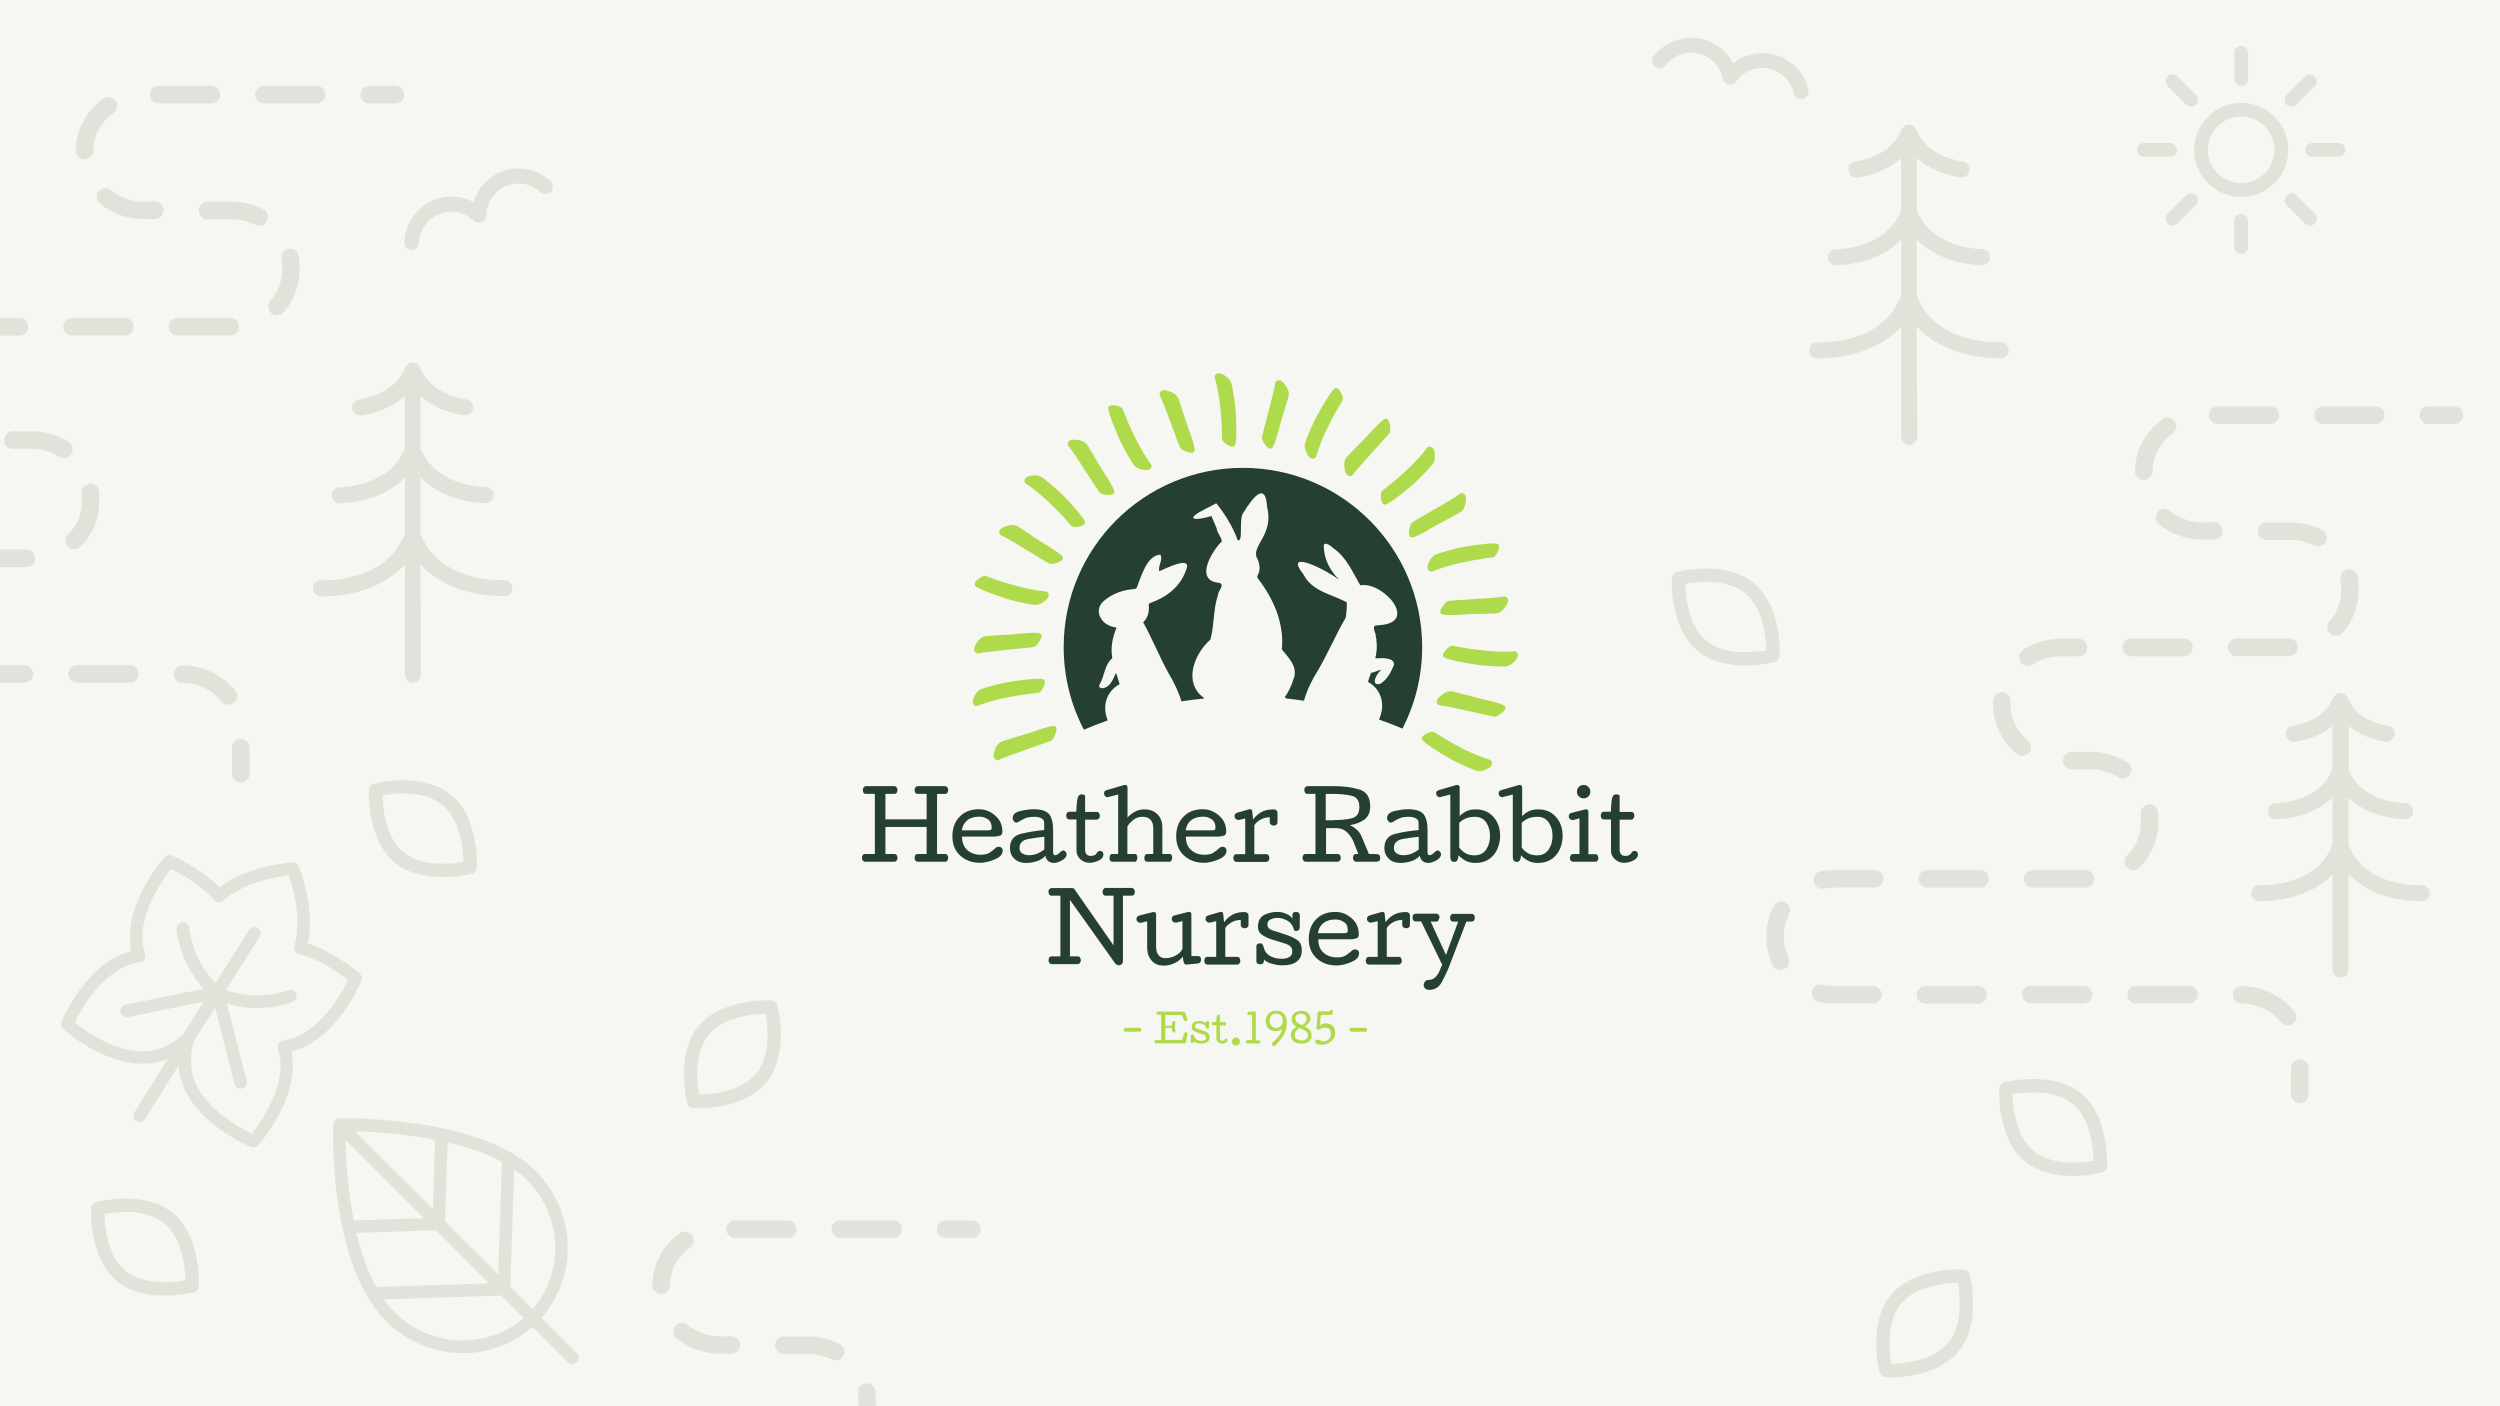 <?xml version="1.0" encoding="utf-8"?>
<!-- Generator: Adobe Illustrator 26.1.0, SVG Export Plug-In . SVG Version: 6.00 Build 0)  -->
<svg version="1.1" id="Layer_1" xmlns="http://www.w3.org/2000/svg" xmlns:xlink="http://www.w3.org/1999/xlink" x="0px" y="0px"
	 viewBox="0 0 1680 945" style="enable-background:new 0 0 1680 945;" xml:space="preserve">
<style type="text/css">
	.st0{fill:#F6F6F2;}
	.st1{fill:#253F31;}
	.st2{fill:#AFDA4B;}
	.st3{fill:#E1E2D9;}
</style>
<rect y="0" class="st0" width="1680" height="945"/>
<path class="st1" d="M835.2,314.4c-66.5,0-120.4,53.9-120.4,120.4c0,20.1,4.9,39,13.6,55.6c5.2-2.3,10.6-4.3,16-6.3
	c-3.8-9.2-1.3-19.3,8-24.3c-0.9-2.5-1.3-4.9-2.5-7.6c-1.9,4.2-3.9,10-9.3,10.3c-1.7-0.1-2.4-1.2-1.6-2.7c3.4-5.6,3.1-13.1,8.5-17.5
	c-1.3-6.7,0-13.6,2.6-19.9c0.4-1.1-0.7-0.5-0.9-0.9c-9.7-1.3-15.1-12.3-6.5-18.4c5.7-4.6,12.4-6.7,19.6-7.3c0.9-0.1,1.5-0.4,1.7-1.2
	c3-7.3,6.6-21.3,15.7-21.9c2.1,3.2-1.6,7.4-0.7,11.2c3.8-1.6,22.7-11.3,18-0.7c-4,11.3-13.2,18.3-24.2,22.1
	c-0.9,0.4-0.9,0.9-0.8,1.5c0.3,4.3-0.5,8.3-3.8,11.4c5.9,10.5,11,23.3,17.2,34.4c3.5,5.9,6.6,12.1,8.5,18.7
	c5.1-0.8,10.2-1.4,15.3-1.9c0-0.1,0.1-0.2,0-0.3c-14.6-10.4-6.5-29.9,4.2-39.3c2.7-9.8,1.8-20.4,5.1-30c-0.1-2.5,4.9-7,0.9-8.1
	c-16.7-1.5-5.6-19.9,0.6-26.9c3.3-0.8-2.6-7.1-2.3-9.5c-1.4-3.2-2.6-6.1-3.6-8.5c-4.1,1.2-10,2.5-11.8,1.6c-2.9-1.5,9.7-7.4,9.7-7.4
	l0,0l0,0l5.3-2.8l0,0c5.2,6.1,11.9,17,14.4,24.8c4.2,1.8,0.3-14.9,4.1-18.8c4.9-8,14.6-22.1,15.7-3.5c4.5,18-9.6,25.3-7.2,33.5
	c2.1,3.7,3.1,8.5,0.9,12.3c-0.7,1.2-0.2,1.8,0.4,2.6c5.1,6.7,9.3,13.9,12.3,21.8c2.9,8.1,4.4,16.9,3.5,25.5
	c4.1,5.2,10.2,10.7,8.4,18.4c-4.9,15.2-8.2,13-5.2,14.6c3.9,0.4,7.8,0.9,11.7,1.5c2-7.5,5.5-14.2,9.6-20.8
	c6.5-11.1,12-24.1,18.2-34.6c0,0,0.1,0,0.2,0c0.5-3.6,0.9-7.2,0.7-10.8c-9.9-5.3-23.2-7.2-29-18.6c-14.9-18.8,18.3-1.4,23.3,3.2
	c0.1,0,0.2-0.1,0.2-0.1c-5.7-5.9-9.6-13.2-9.9-21.5c-0.6-4.8,5-0.9,6.4,0.7c8.8,6,12.9,16,18.1,24.9c15.4-2.7,39.7,25.1,12.9,26.8
	c0,0-1.8,0.3-2.2,0.2c-2,0.1-1.5,2.3-1.3,3.2l0.5,1.5c0.4,0.7,0.4,1.6,0.5,2.4c0.1,0.6,0.2,1.3,0.3,1.9c0.1,0.3,0.2,0.5,0.4,0.7
	h-0.3c0.5,3.5,0.4,7-0.3,10.5l-0.4,1.6c0.1,0.2,0.3,0.3,0.7,0.3c3.6-0.2,12.2-0.8,11.9,4.4c-2.1,4.9-4.7,10.2-9.6,12.9
	c-6.9,1.1-1.6-7.6,1.1-9.7c-2.3,0.4-4.6,1.9-7,2.1c-0.8,2.1-1.3,4-2,6.1c9.5,5.3,11.7,15.9,7.4,25.3c5.3,1.9,10.6,3.9,15.8,6.1
	c8.4-16.5,13.2-35.1,13.2-54.9C955.6,368.3,901.7,314.4,835.2,314.4z"/>
<g>
	<path class="st2" d="M708.4,487.9L708.4,487.9c-0.8-0.1-2.6,0-9.6,2.2l-3.4,1.2c-1.4,0.5-3.1,1-4.9,1.6c-1.8,0.6-5,1.6-9.8,3
		c-6.4,1.9-7.7,2.5-8.2,2.7c-1.7,0.9-3,2.7-3.9,5.3c-1,2.7-1.2,4.4-0.5,5.5c0.5,0.9,1.3,1.4,2.2,1.4c0.5,0,1-0.1,1.6-0.4
		c2.1-1.1,8.3-3.4,18.3-6.9c13.7-4.7,15.9-5.6,16.4-5.9c0.9-0.5,1.7-1.8,2.5-4.1c0.9-2.3,1.1-3.9,0.5-4.8
		C709.4,488.3,709,488.1,708.4,487.9z"/>
	<path class="st2" d="M691.4,466.3L691.4,466.3c6.5-0.8,6.6-0.8,6.7-0.8c1.1-0.4,2.1-1.6,3-3.6c1-2,1.3-3.5,0.8-4.6
		c-0.4-1-1-2.5-24.1,1c-2.5,0.4-5.9,1.2-9.9,2.2c-4.1,1.1-6.9,1.9-8.5,2.5c-1.7,0.7-3.2,2.2-4.4,4.4c-1.2,2.4-1.6,4-1.2,5.2
		c0.5,1.2,1.3,1.8,2.3,1.8c0.4,0,0.7-0.1,1.1-0.2c5.5-2.1,11.5-3.9,17.9-5.2C681.8,467.7,687.2,466.8,691.4,466.3z"/>
	<path class="st2" d="M657.3,439.1c0.3,0,0.6,0,0.9-0.1l0,0c2.3-0.6,8.8-1.4,19.4-2.4c14.4-1.4,16.8-1.7,17.3-1.9
		c1-0.3,2-1.3,3.4-3.4s1.9-3.5,1.6-4.6c-0.1-0.5-0.5-0.8-1.1-1.1c-0.7-0.3-2.5-0.6-9.8-0.1l-3.6,0.3c-1.5,0.1-3.2,0.3-5.1,0.5
		c-1.9,0.2-5.4,0.4-10.2,0.6c-6.7,0.4-8.1,0.6-8.6,0.7c-1.8,0.5-3.5,2-5,4.2c-1.6,2.4-2.2,4.1-1.8,5.3
		C655.2,438.4,656.1,439.1,657.3,439.1z"/>
	<path class="st2" d="M676.9,402.5L676.9,402.5c2.4,0.8,5.8,1.6,9.9,2.5c4.2,0.9,7,1.4,8.7,1.5c0.2,0,0.4,0,0.5,0
		c1.7,0,3.5-0.7,5.3-2c2.2-1.6,3.2-2.9,3.4-4.1c0.1-0.9-0.1-1.6-0.5-2.1s-1-0.8-1.8-0.9c-5.8-0.5-12-1.7-18.3-3.4
		c-6.4-1.7-11.6-3.3-15.6-4.7c-6.2-2.2-6.2-2.3-6.4-2.3c-1.2-0.1-2.6,0.5-4.3,1.8c-1.8,1.3-2.7,2.6-2.8,3.7
		C654.8,393.6,654.7,395.2,676.9,402.5z"/>
	<path class="st2" d="M706.2,368.1l-3.1-1.9c-1.3-0.8-2.7-1.7-4.4-2.7c-1.7-1.1-4.6-3-8.5-5.7c-5.6-3.7-6.8-4.4-7.3-4.6
		c-1.8-0.7-4-0.6-6.6,0.3c-2.7,0.9-4.2,1.9-4.6,3.1c-0.6,1.5,0,2.8,1.7,3.5c2.2,0.9,7.9,4.2,16.9,9.8c12.4,7.6,14.5,8.7,15,8.9
		c0.3,0.1,0.7,0.2,1.1,0.2c0.9,0,2.1-0.3,3.7-0.8c2.4-0.8,3.7-1.6,4.1-2.7c0.2-0.5,0.1-1-0.2-1.5
		C713.6,373.5,712.4,372.1,706.2,368.1z"/>
	<path class="st2" d="M706.9,326.1c-3.3-2.8-5.5-4.6-6.9-5.5c-1.5-1-3.6-1.4-6.1-1.1c-2.7,0.3-4.2,1-4.9,2c-1,1.4-0.7,2.8,0.7,3.7
		c4.9,3.3,9.8,7.2,14.5,11.7c4.8,4.5,8.6,8.4,11.4,11.6c4.3,4.9,4.4,4.9,4.5,5c0.6,0.4,1.5,0.6,2.6,0.6c0.6,0,1.3-0.1,2-0.2
		c2.2-0.3,3.6-1,4.2-1.9c0.6-0.9,1.5-2.2-14.5-19.2C712.6,331.2,710.1,328.9,706.9,326.1z"/>
	<path class="st2" d="M742.5,318.7c-0.8-1.3-1.7-2.7-2.7-4.4c-1-1.6-2.8-4.6-5.2-8.8c-3.3-5.7-4.2-6.9-4.6-7.3
		c-1.3-1.4-3.3-2.2-6.1-2.6c-2.8-0.3-4.6-0.1-5.5,0.8c-1.2,1.1-1.2,2.5,0,3.9c1.6,1.8,5.3,7.2,11,16.2c7.8,12.1,9.2,14.1,9.6,14.5
		c0.7,0.7,2.1,1.2,4.5,1.5c0.7,0.1,1.4,0.1,2,0.1c1.4,0,2.3-0.3,2.8-0.8c0.2-0.2,0.5-0.7,0.5-1.5s-0.6-2.5-4.4-8.8L742.5,318.7z"/>
	<path class="st2" d="M763.6,295.6c-3-5.9-5.3-10.9-6.8-14.8c-2.4-6.1-2.5-6.1-2.6-6.3c-0.7-0.9-2.1-1.6-4.2-2
		c-2.2-0.4-3.7-0.3-4.6,0.4c-0.9,0.6-2.2,1.6,7.2,23c1.1,2.4,2.7,5.4,4.7,9c2.1,3.6,3.6,6.2,4.6,7.5c1.1,1.5,2.9,2.5,5.4,3.1
		c1.2,0.3,2.1,0.4,2.9,0.4c1,0,1.8-0.2,2.4-0.6c0.7-0.5,1.1-1.1,1.2-1.8c0.1-0.6-0.1-1.3-0.6-1.9
		C769.8,306.8,766.6,301.5,763.6,295.6z"/>
	<path class="st2" d="M799.2,289.6L799.2,289.6c-0.5-1.4-1.1-3-1.7-4.9c-0.6-1.8-1.7-5.1-3.2-9.7c-2-6.4-2.6-7.7-2.9-8.1
		c-1-1.6-2.8-2.9-5.3-3.8c-2.7-1-4.5-1.1-5.5-0.5c-1.4,0.8-1.7,2.2-0.9,3.8c1.1,2.1,3.5,8.2,7.2,18.2c5,13.7,5.9,15.8,6.2,16.3
		c0.5,0.9,1.8,1.6,4.1,2.5c1.4,0.5,2.5,0.8,3.4,0.8c0.6,0,1.1-0.1,1.4-0.3c0.4-0.3,0.7-0.7,0.8-1.3c0.1-0.8,0-2.6-2.3-9.5
		C800.1,292.1,799.7,291,799.2,289.6z"/>
	<path class="st2" d="M829.1,266.1c-0.7-4.1-1.2-7.1-1.7-8.7c-0.5-1.8-1.8-3.4-4-4.8c-2.2-1.5-3.8-2-5.1-1.7
		c-0.8,0.2-1.4,0.7-1.8,1.2c-0.3,0.6-0.4,1.2-0.1,2c1.6,5.6,2.8,11.8,3.5,18.3c0.7,6.6,1.1,12,1.2,16.2c0.1,6.5,0.1,6.6,0.2,6.8
		c0.3,1.1,1.4,2.2,3.2,3.4c1.5,0.9,2.7,1.4,3.7,1.4c0.3,0,0.5,0,0.8-0.1c1-0.3,2.6-0.7,1.4-24C830.2,273.7,829.8,270.3,829.1,266.1z
		"/>
	<path class="st2" d="M859.7,255.5c-1.6-0.1-2.7,0.8-2.9,2.6c-0.2,2.3-1.8,8.7-4.5,19c-3.8,14-4.2,16.4-4.3,16.9
		c-0.1,1,0.5,2.4,1.9,4.4s2.6,3,3.7,3.1h0.1c0.5,0,0.9-0.2,1.3-0.6c0.6-0.6,1.5-2.1,3.5-9.1l0.9-3.5c0.4-1.5,0.8-3.1,1.4-5
		c0.5-1.9,1.6-5.3,3-9.8c2-6.4,2.3-7.8,2.3-8.3c0.1-1.9-0.6-4-2.2-6.2C862.3,256.7,861,255.6,859.7,255.5z"/>
	<path class="st2" d="M898.3,260.8L898.3,260.8c-1-0.3-2.6-0.7-13.9,19.7c-1.2,2.3-2.6,5.4-4.3,9.2c-1.7,4-2.7,6.7-3.1,8.2
		c-0.5,1.7-0.2,3.8,0.9,6.1c1.1,2.4,2.2,3.7,3.4,4.1c0.4,0.1,0.7,0.2,1,0.2c0.4,0,0.8-0.1,1.1-0.3c0.6-0.3,1-0.9,1.2-1.6
		c1.6-5.6,3.9-11.5,6.7-17.4c2.9-5.9,5.4-10.8,7.6-14.4c3.4-5.6,3.4-5.7,3.4-5.8c0.3-1.1,0-2.6-1-4.6
		C900.4,262.2,899.4,261.1,898.3,260.8z"/>
	<path class="st2" d="M934.1,286.1c-0.3-2.5-0.9-3.9-1.8-4.5c-0.3-0.2-0.8-0.4-1.5-0.1c-0.8,0.2-2.3,1.2-7.4,6.4l-2.4,2.6
		c-1,1.1-2.2,2.4-3.5,3.8c-1.3,1.3-3.5,3.7-7.2,7.3c-4.7,4.7-5.6,5.9-5.9,6.3c-1,1.6-1.3,3.8-0.9,6.5c0.4,2.8,1.1,4.5,2.2,5.1
		c0.5,0.3,1,0.5,1.5,0.5c0.9,0,1.7-0.5,2.3-1.4c1.3-1.9,5.6-6.9,12.8-14.8c9.8-10.7,11.3-12.5,11.6-13
		C934.3,290,934.4,288.5,934.1,286.1z"/>
	<path class="st2" d="M956.9,318.4c2.9-3,4.9-5.2,5.9-6.6c1.1-1.5,1.6-3.5,1.4-6c-0.2-2.7-0.7-4.3-1.7-5c-1.4-1-2.7-0.9-3.7,0.4
		c-3.5,4.7-7.8,9.3-12.5,13.8c-4.8,4.5-8.9,8.1-12.3,10.7c-5.2,4-5.2,4.1-5.3,4.2c-0.7,0.9-0.9,2.4-0.7,4.6s0.8,3.6,1.7,4.3
		c0.2,0.1,0.4,0.3,0.8,0.3c1.4,0,5.3-2,19.2-13.7C951.5,323.8,954,321.4,956.9,318.4z"/>
	<path class="st2" d="M961,355.3c1.3-0.7,2.8-1.6,4.5-2.5s4.7-2.5,9-4.8c5.9-3.1,7.1-3.9,7.5-4.2c1.4-1.2,2.4-3.2,2.9-5.9
		c0.5-2.8,0.3-4.6-0.5-5.5c-1.1-1.2-2.5-1.3-3.9-0.2c-1.8,1.5-7.5,4.9-16.7,10.2c-12.6,7.2-14.6,8.5-15,8.9
		c-0.8,0.7-1.3,2.1-1.7,4.5c-0.4,2.5-0.3,4,0.4,4.8c0.3,0.4,0.8,0.6,1.4,0.6c0.8,0,2.5-0.5,9-3.9L961,355.3z"/>
	<path class="st2" d="M973.3,370c-4.1,1.1-6.9,2-8.4,2.6c-1.7,0.7-3.1,2.2-4.3,4.5c-1.2,2.4-1.6,4-1.1,5.2c0.3,0.8,0.8,1.4,1.4,1.6
		c0.3,0.1,0.6,0.2,0.9,0.2c0.4,0,0.7-0.1,1.1-0.2c5.4-2.2,11.4-4.1,17.8-5.5c6.4-1.4,11.8-2.4,16-3c6.5-0.8,6.6-0.9,6.7-0.9
		c1.1-0.4,2.1-1.6,3-3.6c1-2,1.2-3.5,0.8-4.6c-0.4-1-1-2.5-24,1.3C980.6,368,977.3,368.8,973.3,370z"/>
	<path class="st2" d="M973.2,403.9L973.2,403.9c-1,0.2-2.1,1.3-3.5,3.2c-1.5,2-2.1,3.4-1.8,4.5c0.1,0.5,0.5,0.9,1,1.1
		c0.6,0.3,1.8,0.6,5.8,0.6c1.1,0,2.4,0,4-0.1l3.6-0.2c1.5-0.1,3.2-0.2,5.1-0.3c1.9-0.1,5.3-0.2,10.2-0.2c6.7-0.1,8.1-0.3,8.6-0.4
		c1.8-0.5,3.6-1.8,5.2-4c1.7-2.3,2.3-4,2-5.2c-0.4-1.6-1.6-2.3-3.4-2c-2.3,0.5-8.9,1.1-19.5,1.7
		C976.1,403.5,973.7,403.7,973.2,403.9z"/>
	<path class="st2" d="M1017.3,437.7L1017.3,437.7c-5.8,0.4-12.1,0.3-18.6-0.4c-6.6-0.7-12-1.4-16.1-2.2c-6.4-1.2-6.5-1.2-6.7-1.2
		c-1.2,0.1-2.5,0.9-4,2.5s-2.2,2.9-2.2,4.1c0.1,1.1,0.2,2.7,23.2,6.3c2.6,0.4,6,0.6,10.1,0.9c2.8,0.1,4.9,0.2,6.6,0.2
		c0.9,0,1.7,0,2.2-0.1c1.8-0.1,3.7-1.1,5.5-2.9c1.9-1.9,2.8-3.3,2.7-4.6C1019.9,438.6,1018.9,437.6,1017.3,437.7z"/>
	<path class="st2" d="M1001.8,471.1l-3.5-0.8c-1.5-0.3-3.1-0.7-5-1.2s-5.3-1.4-9.9-2.6c-6.4-1.8-7.9-2-8.4-2c-1.9-0.1-4,0.7-6.1,2.4
		c-2.3,1.7-3.3,3.2-3.4,4.4c-0.1,1.6,0.9,2.6,2.7,2.8c2.3,0.2,8.8,1.5,19.2,3.8c14.1,3.2,16.5,3.7,17,3.7h0.1c1,0,2.3-0.7,4.2-2.1
		c2-1.5,2.9-2.7,3-3.8c0-0.5-0.2-1-0.7-1.4C1010.4,473.8,1008.9,472.9,1001.8,471.1z"/>
	<path class="st2" d="M1000.8,510.5c-5.6-1.8-11.4-4.2-17.2-7.1c-5.9-3-10.7-5.7-14.2-7.9c-5.6-3.5-5.6-3.5-5.8-3.6
		c-1.1-0.3-2.6-0.1-4.6,0.9c-2,0.9-3.2,1.9-3.5,3c-0.3,1-0.8,2.6,19.4,14.3c2.2,1.3,5.3,2.8,9.1,4.5c3.9,1.7,6.6,2.8,8.2,3.3
		c0.6,0.2,1.3,0.3,1.9,0.3c1.3,0,2.7-0.3,4.2-1c2.5-1.1,3.8-2.1,4.2-3.3C1002.9,512.3,1002.3,511,1000.8,510.5z"/>
</g>
<g>
	<path class="st2" d="M755.5,691.1c0.3-0.3,0.6-0.4,0.9-0.4h9.3c0.4,0,0.7,0.1,0.9,0.4c0.3,0.3,0.4,0.6,0.4,0.9
		c0,0.4-0.1,0.7-0.4,0.9c-0.2,0.3-0.5,0.4-0.9,0.4h-9.3c-0.4,0-0.7-0.1-0.9-0.4c-0.2-0.3-0.4-0.6-0.4-0.9
		C755.1,691.7,755.3,691.4,755.5,691.1z"/>
	<path class="st2" d="M789.8,692.9c0,0.3-0.1,0.5-0.2,0.7s-0.4,0.3-0.7,0.3s-0.5-0.1-0.6-0.3s-0.3-0.4-0.4-0.6l-0.6-2.3h-4.2v8.1
		h11.1l1.5-4.1c0.1-0.3,0.3-0.5,0.5-0.7s0.5-0.3,0.8-0.3s0.5,0.1,0.7,0.3s0.3,0.4,0.3,0.7c0,0.1,0,0.2,0,0.3s0,0.2-0.1,0.2l-0.8,4.9
		c-0.1,0.3-0.2,0.5-0.4,0.7s-0.4,0.3-0.7,0.3h-19.3c-0.3,0-0.5-0.1-0.7-0.3s-0.2-0.5-0.2-0.7c0-0.3,0.1-0.6,0.2-0.8
		c0.1-0.2,0.4-0.3,0.7-0.3h3.6v-17.1H778c-0.3,0-0.5-0.1-0.7-0.3s-0.2-0.5-0.2-0.8s0.1-0.5,0.2-0.7c0.2-0.2,0.4-0.3,0.7-0.3h17.5
		c0.3,0,0.5,0.1,0.7,0.3s0.3,0.4,0.4,0.7l1.2,4c0,0.1,0,0.2,0.1,0.3c0,0.1,0,0.2,0,0.2c0,0.3-0.1,0.5-0.3,0.7s-0.4,0.3-0.7,0.3
		s-0.6-0.1-0.8-0.3s-0.4-0.4-0.5-0.7l-1.4-3.2h-11.1v7.2h4.2l0.6-2.3c0.1-0.2,0.2-0.4,0.4-0.6c0.2-0.2,0.4-0.3,0.6-0.3
		c0.3,0,0.5,0.1,0.7,0.3s0.2,0.4,0.2,0.7l-0.2,3L789.8,692.9z"/>
	<path class="st2" d="M802.5,686.9c1.2-0.6,2.4-0.8,3.7-0.8c0.9,0,1.7,0.2,2.5,0.5c0.8,0.4,1.4,0.8,1.7,1.4v-1.1
		c0-0.3,0.1-0.5,0.3-0.6c0.2-0.2,0.4-0.2,0.7-0.2c0.4,0,0.6,0.1,0.8,0.2c0.2,0.2,0.3,0.4,0.3,0.7l-0.1,3.6c0,0.3-0.1,0.5-0.3,0.6
		s-0.4,0.2-0.7,0.2s-0.5-0.1-0.6-0.3s-0.2-0.4-0.3-0.7c-0.3-0.9-0.9-1.5-1.8-2c-0.9-0.5-1.8-0.7-2.7-0.7c-0.8,0-1.4,0.2-2,0.5
		s-0.9,0.8-0.9,1.4c0,0.5,0.2,0.9,0.5,1.2s0.9,0.5,1.7,0.7l3.2,1.1c1.1,0.4,2.1,0.8,3,1.4c0.9,0.6,1.4,1.6,1.4,3s-0.5,2.4-1.4,3.2
		c-0.9,0.7-2.3,1.1-4,1.1c-0.9,0-1.9-0.1-2.9-0.4c-1.1-0.3-1.8-0.7-2.3-1.2c0,0.6-0.1,0.9-0.3,1.1c-0.2,0.2-0.4,0.2-0.7,0.2
		s-0.6-0.1-0.8-0.2c-0.2-0.1-0.3-0.4-0.3-0.7v-4.2c0-0.3,0.1-0.5,0.3-0.6s0.4-0.2,0.7-0.2c0.4,0,0.6,0.1,0.8,0.3
		c0.1,0.2,0.3,0.4,0.3,0.7c0.3,1.1,0.9,2,1.8,2.5c0.9,0.6,2.1,0.8,3.4,0.8c0.8,0,1.5-0.2,2.1-0.5s0.9-0.8,0.9-1.5s-0.2-1.2-0.5-1.5
		s-0.9-0.6-1.8-0.9l-3.4-1.1c-1.1-0.3-2-0.8-2.8-1.3s-1.2-1.4-1.2-2.4C800.8,688.6,801.4,687.5,802.5,686.9z"/>
	<path class="st2" d="M823,698.6c0.2-0.5,0.6-0.7,1.1-0.7c0.3,0,0.5,0.1,0.6,0.3s0.3,0.4,0.3,0.7c0,0.7-0.4,1.3-1.3,1.8
		c-0.9,0.4-1.8,0.7-2.6,0.7c-1,0-1.8-0.3-2.6-1c-0.7-0.7-1.1-1.5-1.1-2.4v-9h-1.9c-0.4,0-0.6-0.1-0.8-0.3s-0.3-0.5-0.3-0.8
		s0.1-0.6,0.2-0.8c0.2-0.2,0.4-0.3,0.7-0.3h2c0-0.8,0.1-1.8,0.2-3s0.6-1.9,1.3-1.9c0.2,0,0.4,0,0.5,0.1c0.2,0.1,0.3,0.1,0.5,0.2v0.3
		c0,0.1,0,0.2,0,0.4c0,0.1,0,0.3,0,0.4v3.6h3.3c0.3,0,0.5,0.1,0.7,0.4c0.1,0.2,0.2,0.5,0.2,0.8s-0.1,0.5-0.2,0.7
		c-0.2,0.2-0.4,0.3-0.7,0.3h-3.3v8.5c0,0.7,0.2,1.1,0.5,1.4s0.7,0.4,1.1,0.4C822.2,699.3,822.8,699.1,823,698.6z"/>
	<path class="st2" d="M828.6,701.8c-0.5-0.5-0.8-1.1-0.8-1.9c0-0.8,0.3-1.4,0.8-1.9s1.1-0.8,1.9-0.8c0.8,0,1.4,0.3,1.9,0.8
		s0.8,1.1,0.8,1.9c0,0.8-0.3,1.4-0.8,1.9s-1.1,0.8-1.9,0.8C829.7,702.6,829.1,702.3,828.6,701.8z"/>
	<path class="st2" d="M837.7,699.2c0.2-0.2,0.4-0.3,0.7-0.3h3v-17l-2.1,0.2c-0.3,0-0.6-0.1-0.8-0.3s-0.3-0.5-0.3-0.8
		s0.1-0.5,0.2-0.7c0.1-0.2,0.3-0.3,0.6-0.3l4.1-0.4c0.3,0,0.5,0.1,0.6,0.2c0.1,0.1,0.2,0.3,0.2,0.7v18.6h2.2c0.3,0,0.5,0.1,0.7,0.3
		c0.1,0.2,0.2,0.5,0.2,0.8s-0.1,0.5-0.2,0.7c-0.2,0.2-0.4,0.3-0.7,0.3h-7.8c-0.3,0-0.6-0.1-0.7-0.3c-0.2-0.2-0.2-0.4-0.2-0.8
		C837.5,699.6,837.6,699.4,837.7,699.2z"/>
	<path class="st2" d="M852.6,681.1c1.3-1.2,2.9-1.9,5-1.9c2.4,0,4.2,0.7,5.4,2.2s1.7,3.4,1.7,5.9c0,3.5-0.8,6.4-2.3,8.7
		s-3.2,4.4-5.1,6.3c-0.1,0.1-0.3,0.2-0.5,0.4s-0.4,0.2-0.7,0.2c-0.4,0-0.7-0.1-1-0.3c-0.2-0.2-0.3-0.5-0.3-0.9
		c0-0.6,0.3-1.2,0.9-1.7c0.6-0.5,1.1-0.9,1.5-1.3c0.9-0.9,1.8-2,2.6-3.1c0.9-1.2,1.4-2.5,1.7-4.1c-0.5,0.4-1.2,0.7-1.9,1
		s-1.5,0.4-2.4,0.4c-2,0-3.6-0.6-4.8-1.8s-1.8-2.8-1.8-4.8C850.7,684,851.3,682.3,852.6,681.1z M854.3,682.5
		c-0.8,0.9-1.1,2.1-1.1,3.5s0.4,2.5,1.2,3.4s1.8,1.3,3.2,1.3s2.4-0.4,3.2-1.3c0.8-0.9,1.2-2,1.2-3.4s-0.4-2.6-1.1-3.5
		c-0.8-0.9-1.8-1.4-3.2-1.4C856.2,681.1,855.1,681.6,854.3,682.5z"/>
	<path class="st2" d="M878.6,680.5c1.3,0.9,2,2.1,2,3.7c0,1.4-0.4,2.6-1.3,3.5s-1.7,1.5-2.7,2c1.2,0.6,2.3,1.3,3.3,2.2
		c1,0.8,1.5,2.1,1.5,3.9c0,1.9-0.7,3.3-2,4.2s-3,1.3-4.9,1.3c-2,0-3.7-0.5-5-1.4s-2-2.4-2-4.4c0-1.5,0.4-2.6,1.2-3.5s1.7-1.5,2.6-2
		c-1-0.6-1.8-1.3-2.4-2.1c-0.6-0.8-0.9-1.9-0.9-3.3c0-1.7,0.6-3,1.8-3.9s2.6-1.4,4.3-1.4C875.8,679.2,877.3,679.6,878.6,680.5z
		 M877.7,698.3c0.9-0.6,1.3-1.4,1.3-2.6c0-1.4-0.9-2.5-2.5-3.3c-0.5-0.3-1.5-0.8-3.1-1.6c-0.9,0.5-1.6,1.1-2.3,1.9
		c-0.7,0.8-1,1.7-1,2.9s0.5,2.2,1.4,2.7s2,0.9,3.2,0.9C875.8,699.2,876.9,698.9,877.7,698.3z M871.6,682c-0.7,0.5-1.1,1.3-1.1,2.4
		c0,1.3,0.5,2.2,1.5,2.9c1,0.6,2,1.2,2.9,1.6c0.9-0.4,1.6-1,2.2-1.7c0.6-0.7,0.9-1.6,0.9-2.7c0-1.1-0.4-1.9-1.1-2.4
		s-1.6-0.8-2.7-0.8C873.2,681.2,872.3,681.4,871.6,682z"/>
	<path class="st2" d="M895.5,681c-0.2,0.7-0.6,1-1.1,1h-6.1c-0.3,0-0.5,0.2-0.7,0.5c-0.1,0.3-0.2,0.6-0.2,0.8l-0.3,5.9
		c0.4-0.4,0.9-0.8,1.6-1.1c0.7-0.3,1.4-0.4,2.1-0.4c2,0,3.5,0.5,4.7,1.6s1.7,2.6,1.7,4.5c0,2.5-0.9,4.5-2.7,6s-3.9,2.3-6.4,2.3
		c-0.9,0-1.8-0.1-2.8-0.4c-1-0.3-1.5-0.8-1.5-1.7c0-0.4,0.1-0.7,0.3-1s0.5-0.4,0.9-0.4c0.9,0,1.6,0.2,2.2,0.6
		c0.6,0.4,1.3,0.6,2.2,0.6c1.3,0,2.5-0.5,3.5-1.4s1.5-2.2,1.5-3.9c0-1.1-0.3-2-0.9-2.8c-0.6-0.8-1.7-1.1-3.3-1.1
		c-1.2,0-2.1,0.2-2.7,0.7c-0.6,0.5-1.2,0.7-1.9,0.7c-0.1,0-0.3,0-0.4-0.1c-0.2,0-0.3-0.1-0.5-0.2l0.7-11c0-0.5,0.3-0.9,0.8-1
		s1.1-0.1,1.7-0.1h5.6c0.2-0.4,0.4-0.6,0.6-0.8c0.3-0.2,0.5-0.3,0.7-0.3s0.4,0.1,0.6,0.2c0.2,0.1,0.2,0.3,0.2,0.5
		C895.8,679.7,895.7,680.3,895.5,681z"/>
	<path class="st2" d="M907.2,691.1c0.3-0.3,0.6-0.4,0.9-0.4h9.3c0.4,0,0.7,0.1,0.9,0.4c0.3,0.3,0.4,0.6,0.4,0.9
		c0,0.4-0.1,0.7-0.4,0.9c-0.2,0.3-0.5,0.4-0.9,0.4h-9.3c-0.4,0-0.7-0.1-0.9-0.4c-0.2-0.3-0.4-0.6-0.4-0.9
		C906.9,691.7,907,691.4,907.2,691.1z"/>
</g>
<g>
	<g>
		<path class="st1" d="M579.7,574.7c0.3-0.5,0.9-0.8,1.6-0.8h6.6v-40.4h-6c-0.8,0-1.3-0.3-1.6-0.8s-0.5-1.2-0.5-1.9s0.2-1.2,0.6-1.7
			c0.4-0.5,0.9-0.8,1.6-0.8h18.9c0.7,0,1.2,0.3,1.6,0.8s0.6,1.1,0.6,1.7c0,0.7-0.2,1.4-0.5,1.9s-0.9,0.8-1.6,0.8h-6v17.1h27.7v-17.1
			h-6c-0.8,0-1.3-0.3-1.6-0.8s-0.5-1.2-0.5-1.9s0.2-1.2,0.6-1.7c0.4-0.5,0.9-0.8,1.6-0.8H635c0.7,0,1.2,0.3,1.6,0.8
			c0.4,0.5,0.6,1.1,0.6,1.7c0,0.7-0.2,1.4-0.5,1.9s-0.9,0.8-1.6,0.8h-5.4v40.4h5.4c0.8,0,1.3,0.3,1.6,0.8s0.5,1.2,0.5,1.9
			s-0.2,1.2-0.6,1.7c-0.4,0.5-0.9,0.8-1.6,0.8h-18.2c-0.7,0-1.2-0.3-1.6-0.8c-0.4-0.5-0.6-1.1-0.6-1.7c0-0.7,0.2-1.4,0.5-1.9
			s0.9-0.8,1.6-0.8h6v-18.2H595v18.2h6c0.8,0,1.3,0.3,1.6,0.8s0.5,1.2,0.5,1.9s-0.2,1.2-0.6,1.7s-0.9,0.8-1.6,0.8h-19.5
			c-0.7,0-1.2-0.3-1.6-0.8c-0.4-0.5-0.6-1.1-0.6-1.7C579.2,575.9,579.4,575.2,579.7,574.7z"/>
		<path class="st1" d="M646.5,562.2c0,4,1.2,7,3.6,9.1c2.4,2.1,5.4,3.1,9,3.1c2.5,0,4.5-0.5,5.9-1.4s2.8-2,4.1-3.2
			c0.3-0.3,0.6-0.4,0.9-0.6c0.3-0.1,0.7-0.2,1-0.2c0.8,0,1.5,0.2,2,0.7c0.6,0.5,0.8,1.1,0.8,1.9c0,2.5-1.8,4.5-5.5,6
			s-6.9,2.2-9.6,2.2c-5.4,0-9.9-1.6-13.4-4.8s-5.3-7.5-5.3-13c0-5.4,1.6-9.8,4.8-13.1c3.2-3.4,7.6-5.1,13.1-5.1
			c4,0,7.6,1.4,10.8,4.2c3.3,2.8,4.9,6.4,4.9,10.8c0,1.5-0.5,2.4-1.4,2.7s-2.1,0.5-3.5,0.7L646.5,562.2L646.5,562.2z M663.9,550.6
			c-1.7-1.2-3.6-1.8-5.7-1.8c-3.5,0-6.2,0.8-8.3,2.5c-2,1.7-3.2,3.9-3.5,6.7h17.8c0.6,0,1.1-0.1,1.5-0.3c0.5-0.2,0.7-0.6,0.7-1.1
			C666.5,553.8,665.6,551.8,663.9,550.6z"/>
		<path class="st1" d="M713.6,578.2c-2.1,1.1-3.8,1.7-5.2,1.7c-1.6,0-2.9-0.4-3.9-1.2s-1.7-2-2-3.6c-1.4,1.6-3.3,2.8-5.7,3.6
			c-2.3,0.8-4.8,1.2-7.5,1.2c-3,0-5.6-0.9-7.6-2.8c-2-1.8-3-4.2-3-7.2c0-5.3,2.6-8.5,7.8-9.7s10.3-2,15.2-2.4V553
			c0-1.5-0.7-2.6-2-3.2c-1.3-0.6-2.8-0.9-4.3-0.9c-2.8,0-4.9,0.3-6.3,0.9c-1.4,0.6-3.1,1.5-5,2.7c-0.2,0.1-0.4,0.2-0.5,0.2
			c-0.2,0.1-0.3,0.1-0.5,0.1c-0.7,0-1.3-0.3-1.8-1c-0.5-0.6-0.8-1.3-0.8-2c0-2.4,1.7-4,5.2-4.8s6.4-1.2,8.9-1.2
			c5,0,8.4,1.1,10.3,3.2c1.8,2.1,2.8,5.7,2.8,10.6v15c0,0.6,0.1,1.1,0.3,1.5s0.5,0.6,1,0.6c0.9,0,1.9-0.5,3-1.6s2-1.6,2.7-1.6
			c0.4,0,0.9,0.3,1.4,0.9c0.5,0.6,0.7,1.2,0.7,1.7C716.7,575.7,715.7,577,713.6,578.2z M701.7,562.3c-3.1,0.3-6.7,0.8-10.6,1.5
			c-4,0.7-6,2.7-6,6c0,1.7,0.6,2.9,1.9,3.7s2.7,1.2,4.5,1.2c2.1,0,3.9-0.4,5.7-1.1c1.7-0.8,3.3-1.7,4.6-2.7v-8.6H701.7z"/>
		<path class="st1" d="M736.9,573.4c0.6-1.1,1.4-1.6,2.5-1.6c0.6,0,1.1,0.2,1.5,0.7s0.6,1,0.6,1.6c0,1.8-1.1,3.2-3.2,4.2
			c-2.1,1-4.2,1.5-6.2,1.5c-2.3,0-4.3-0.8-6.1-2.4c-1.7-1.6-2.6-3.5-2.6-5.7v-21h-4.5c-0.8,0-1.4-0.2-1.8-0.7
			c-0.4-0.5-0.6-1.1-0.6-1.8s0.2-1.4,0.5-1.9c0.4-0.5,0.9-0.8,1.7-0.8h4.6c0-1.8,0.2-4.2,0.5-7.2s1.3-4.5,3-4.5
			c0.5,0,0.9,0.1,1.3,0.2c0.4,0.1,0.7,0.3,1.1,0.6v0.6c0,0.3,0,0.5,0,0.9c0,0.3,0,0.6,0,0.9v8.6h7.8c0.8,0,1.3,0.3,1.6,0.8
			c0.3,0.6,0.5,1.2,0.5,1.9s-0.2,1.2-0.6,1.7c-0.4,0.5-0.9,0.8-1.6,0.8h-7.7v20.1c0,1.5,0.4,2.6,1.1,3.3c0.7,0.7,1.6,1,2.7,1
			C735.2,575.1,736.4,574.5,736.9,573.4z"/>
		<path class="st1" d="M761.7,550.9c-1.8,1.4-3.1,2.8-4.1,4.5v18.5h4.9c0.8,0,1.3,0.3,1.5,0.8s0.3,1.2,0.3,1.9
			c0,0.6-0.2,1.2-0.5,1.7c-0.3,0.6-0.8,0.8-1.4,0.8h-14.5c-0.9,0-1.4-0.2-1.8-0.7s-0.5-1.1-0.5-1.8s0.1-1.4,0.4-1.9
			c0.3-0.5,0.8-0.8,1.6-0.8h3.8v-40l-7,1.8c-0.1,0-0.1,0-0.1,0h-0.1c-0.6,0-1.2-0.3-1.6-0.8c-0.5-0.5-0.7-1.1-0.7-1.7
			c0-0.8,0.2-1.4,0.7-1.7c0.4-0.3,1-0.5,1.6-0.7l11.4-3.3c0,0,0.1,0,0.2,0c0.1,0,0.2,0,0.3,0c0.4,0,0.8,0.1,1.1,0.4
			c0.3,0.3,0.5,0.6,0.5,1.1v20.4c1.1-1.4,2.7-2.6,4.7-3.8c2-1.1,4.2-1.7,6.6-1.7c3.7,0,6.6,1.1,8.8,3.3s3.3,5.1,3.3,8.8v17.9h4.8
			c0.8,0,1.3,0.3,1.5,0.8s0.3,1.2,0.3,1.9c0,0.6-0.2,1.2-0.5,1.7s-0.8,0.8-1.4,0.8h-14.5c-0.9,0-1.4-0.2-1.8-0.7
			c-0.3-0.4-0.5-1.1-0.5-1.8s0.2-1.4,0.5-1.9s0.8-0.8,1.6-0.8h3.9v-17.4c0-2.4-0.6-4.2-1.8-5.6c-1.2-1.4-3-2-5.4-2
			C765.4,548.9,763.4,549.5,761.7,550.9z"/>
		<path class="st1" d="M796.9,562.2c0,4,1.2,7,3.6,9.1c2.4,2.1,5.4,3.1,9,3.1c2.5,0,4.5-0.5,5.9-1.4s2.8-2,4.1-3.2
			c0.3-0.3,0.6-0.4,0.9-0.6c0.3-0.1,0.7-0.2,1-0.2c0.8,0,1.5,0.2,2,0.7c0.6,0.5,0.8,1.1,0.8,1.9c0,2.5-1.8,4.5-5.5,6
			s-6.9,2.2-9.6,2.2c-5.4,0-9.9-1.6-13.4-4.8s-5.3-7.5-5.3-13c0-5.4,1.6-9.8,4.8-13.1c3.2-3.4,7.6-5.1,13.1-5.1
			c4,0,7.6,1.4,10.8,4.2c3.3,2.8,4.9,6.4,4.9,10.8c0,1.5-0.5,2.4-1.4,2.7s-2.1,0.5-3.5,0.7L796.9,562.2L796.9,562.2z M814.3,550.6
			c-1.7-1.2-3.6-1.8-5.7-1.8c-3.5,0-6.2,0.8-8.3,2.5c-2,1.7-3.2,3.9-3.5,6.7h17.8c0.6,0,1.1-0.1,1.5-0.3c0.5-0.2,0.7-0.6,0.7-1.1
			C816.9,553.8,816,551.8,814.3,550.6z"/>
		<path class="st1" d="M853.5,549.2c-2.4,0-4.5,0.5-6.4,1.6s-3.3,2.3-4.2,3.8V574h8c0.8,0,1.3,0.3,1.6,0.8s0.5,1.2,0.5,1.9
			s-0.2,1.2-0.6,1.7c-0.4,0.5-0.9,0.8-1.6,0.8h-19.6c-0.8,0-1.4-0.2-1.8-0.7c-0.4-0.5-0.6-1.1-0.6-1.8s0.2-1.4,0.5-1.9
			s0.9-0.8,1.7-0.8h5.8v-24l-4.2,1c0,0-0.1,0-0.2,0c-0.1,0-0.2,0-0.3,0c-0.6,0-1.1-0.2-1.7-0.7c-0.5-0.5-0.8-1-0.8-1.6
			c0-0.7,0.1-1.2,0.4-1.6c0.3-0.4,0.7-0.7,1.3-0.9l8.3-2.4c0.1,0,0.1,0,0.1,0h0.1h0.2c0.4,0,0.8,0.1,1.1,0.4c0.3,0.2,0.4,0.6,0.4,1
			l0.6,5.6c1.4-2.1,3.2-3.7,5.4-5s5.1-1.9,8.5-1.9c0.7,0,1.2,0.2,1.7,0.6c0.5,0.4,0.8,0.9,0.8,1.6v6.3c0,0.8-0.2,1.4-0.7,1.8
			c-0.5,0.4-1.1,0.6-1.8,0.6s-1.4-0.2-1.9-0.6c-0.5-0.4-0.8-0.9-0.8-1.7v-3.3H853.5z"/>
		<path class="st1" d="M916.8,550.8c-2.6,1.8-5.9,3.1-9.7,3.7c1.9,0.8,3.5,1.9,4.9,3.3c1.4,1.3,2.6,3.1,3.4,5.3l4.5,10.8h4.4
			c1.2,0,2,0.2,2.5,0.6c0.5,0.4,0.7,1.1,0.7,2.1c0,1.1-0.3,1.8-0.9,2.1c-0.6,0.3-1.4,0.4-2.3,0.4h-12.9c-0.7,0-1.2-0.3-1.6-0.8
			c-0.4-0.5-0.6-1.1-0.6-1.7c0-0.7,0.2-1.4,0.5-1.9c0.3-0.6,0.9-0.8,1.6-0.8h1.5l-3.3-8.4c-0.9-2.2-2.3-4.3-4.3-6.2
			s-4.5-2.8-7.4-2.8h-6.7v17.4h7.8c0.8,0,1.3,0.3,1.6,0.8c0.3,0.6,0.5,1.2,0.5,1.9s-0.2,1.2-0.6,1.7c-0.4,0.5-0.9,0.8-1.6,0.8h-21.3
			c-0.7,0-1.2-0.3-1.6-0.8c-0.4-0.5-0.6-1.1-0.6-1.7c0-0.7,0.2-1.4,0.5-1.9c0.3-0.6,0.9-0.8,1.6-0.8h6.6v-40.4h-5.4
			c-0.8,0-1.3-0.3-1.6-0.8s-0.5-1.2-0.5-1.9s0.2-1.2,0.6-1.7s0.9-0.8,1.6-0.8h17.6c6.4,0,12.1,0.7,17.1,2.2s7.4,5.3,7.4,11.7
			C920.7,546,919.4,548.9,916.8,550.8z M896.4,551.1c4.5,0,8.5-0.4,11.9-1.2s5.2-3.3,5.2-7.6c0-4.4-1.9-7-5.8-7.7
			c-3.9-0.8-8-1.1-12.4-1.1h-4.4v17.7h5.5V551.1z"/>
		<path class="st1" d="M965.2,578.2c-2.1,1.1-3.8,1.7-5.2,1.7c-1.6,0-2.9-0.4-3.9-1.2s-1.7-2-2-3.6c-1.4,1.6-3.3,2.8-5.7,3.6
			c-2.3,0.8-4.8,1.2-7.5,1.2c-3,0-5.6-0.9-7.6-2.8s-3-4.2-3-7.2c0-5.3,2.6-8.5,7.8-9.7s10.3-2,15.2-2.4V553c0-1.5-0.7-2.6-2-3.2
			s-2.8-0.9-4.3-0.9c-2.8,0-4.9,0.3-6.3,0.9c-1.4,0.6-3.1,1.5-5,2.7c-0.2,0.1-0.4,0.2-0.5,0.2c-0.2,0.1-0.3,0.1-0.5,0.1
			c-0.7,0-1.3-0.3-1.8-1c-0.5-0.6-0.8-1.3-0.8-2c0-2.4,1.7-4,5.2-4.8s6.4-1.2,8.9-1.2c5,0,8.4,1.1,10.3,3.2
			c1.8,2.1,2.8,5.7,2.8,10.6v15c0,0.6,0.1,1.1,0.3,1.5s0.5,0.6,1,0.6c0.9,0,1.9-0.5,3-1.6s2-1.6,2.7-1.6c0.4,0,0.9,0.3,1.4,0.9
			c0.5,0.6,0.7,1.2,0.7,1.7C968.3,575.7,967.3,577,965.2,578.2z M953.3,562.3c-3.1,0.3-6.7,0.8-10.6,1.5c-4,0.7-6,2.7-6,6
			c0,1.7,0.6,2.9,1.9,3.7s2.7,1.2,4.5,1.2c2.1,0,3.9-0.4,5.7-1.1c1.7-0.8,3.3-1.7,4.6-2.7v-8.6H953.3z"/>
		<path class="st1" d="M1003.5,574.8c-2.9,3.4-7,5.1-12.1,5.1c-2.4,0-4.6-0.5-6.5-1.5s-3.5-2.2-4.8-3.7c0,1.1-0.2,2.2-0.6,3.1
			c-0.4,0.9-1.1,1.4-2.3,1.4c-1,0-1.7-0.4-2.1-1.1s-0.5-1.6-0.5-2.6v-41.6l-7,1.8c-0.1,0-0.1,0-0.1,0h-0.1c-0.6,0-1.2-0.3-1.6-0.8
			c-0.5-0.5-0.7-1.1-0.7-1.7c0-0.8,0.2-1.4,0.7-1.7c0.4-0.3,1-0.5,1.6-0.7l11.4-3.3c0,0,0.1,0,0.2,0c0.1,0,0.2,0,0.3,0
			c0.4,0,0.8,0.1,1.1,0.4c0.3,0.3,0.5,0.6,0.5,1.1v19.4c1.4-1.4,2.9-2.5,4.6-3.3s3.7-1.2,6.2-1.2c5,0,9,1.7,12,5.2
			c3,3.4,4.4,7.7,4.4,12.8C1007.9,567.1,1006.4,571.4,1003.5,574.8z M998.8,552.8c-1.7-2.6-4.2-3.9-7.6-3.9c-2.4,0-4.5,0.4-6.2,1.1
			c-1.7,0.7-3.2,1.7-4.4,3v16.5c1,1.5,2.4,2.8,4.1,3.8s3.7,1.5,6.2,1.5c3.4,0,6-1.3,7.8-3.9c1.7-2.6,2.6-5.6,2.6-9.1
			C1001.3,558.4,1000.5,555.4,998.8,552.8z"/>
		<path class="st1" d="M1045.5,574.8c-2.9,3.4-7,5.1-12.1,5.1c-2.4,0-4.6-0.5-6.5-1.5s-3.5-2.2-4.8-3.7c0,1.1-0.2,2.2-0.6,3.1
			c-0.4,0.9-1.1,1.4-2.3,1.4c-1,0-1.7-0.4-2.1-1.1s-0.5-1.6-0.5-2.6v-41.6l-7,1.8c-0.1,0-0.1,0-0.1,0h-0.1c-0.6,0-1.2-0.3-1.6-0.8
			c-0.5-0.5-0.7-1.1-0.7-1.7c0-0.8,0.2-1.4,0.7-1.7c0.4-0.3,1-0.5,1.6-0.7l11.4-3.3c0,0,0.1,0,0.2,0c0.1,0,0.2,0,0.3,0
			c0.4,0,0.8,0.1,1.1,0.4c0.3,0.3,0.5,0.6,0.5,1.1v19.4c1.4-1.4,2.9-2.5,4.6-3.3s3.7-1.2,6.2-1.2c5,0,9,1.7,12,5.2
			c3,3.4,4.4,7.7,4.4,12.8C1049.9,567.1,1048.5,571.4,1045.5,574.8z M1040.8,552.8c-1.7-2.6-4.2-3.9-7.6-3.9c-2.4,0-4.5,0.4-6.2,1.1
			c-1.7,0.7-3.2,1.7-4.4,3v16.5c1,1.5,2.4,2.8,4.1,3.8s3.7,1.5,6.2,1.5c3.4,0,6-1.3,7.8-3.9c1.7-2.6,2.6-5.6,2.6-9.1
			C1043.4,558.4,1042.5,555.4,1040.8,552.8z"/>
		<path class="st1" d="M1055.6,574.7c0.4-0.5,0.9-0.8,1.7-0.8h4.1v-24l-4.2,1.2c0,0-0.1,0-0.2,0s-0.2,0-0.3,0
			c-0.6,0-1.1-0.2-1.7-0.7c-0.5-0.5-0.8-1-0.8-1.6s0.1-1.2,0.4-1.6s0.7-0.7,1.3-0.9l9.5-2.4c0.1,0,0.1,0,0.2,0s0.2,0,0.3,0
			c0.4,0,0.8,0.1,1.1,0.4c0.3,0.2,0.4,0.6,0.4,1V574h4.6c0.8,0,1.3,0.3,1.6,0.8c0.3,0.5,0.5,1.2,0.5,1.9s-0.2,1.2-0.6,1.7
			s-0.9,0.7-1.6,0.7h-14.5c-0.8,0-1.4-0.2-1.8-0.7c-0.4-0.4-0.6-1-0.6-1.8C1055,575.9,1055.2,575.3,1055.6,574.7z M1061,535.2
			c-0.9-0.9-1.3-1.9-1.3-3.2s0.4-2.3,1.3-3.2s1.9-1.3,3.2-1.3s2.3,0.4,3.2,1.3s1.3,1.9,1.3,3.2s-0.4,2.3-1.3,3.2s-1.9,1.3-3.2,1.3
			S1061.9,536,1061,535.2z"/>
		<path class="st1" d="M1096.1,573.4c0.6-1.1,1.4-1.6,2.5-1.6c0.6,0,1.1,0.2,1.5,0.7c0.4,0.4,0.6,1,0.6,1.6c0,1.8-1.1,3.2-3.2,4.2
			s-4.2,1.5-6.2,1.5c-2.3,0-4.3-0.8-6.1-2.4s-2.6-3.5-2.6-5.7v-21h-4.5c-0.8,0-1.4-0.2-1.8-0.7s-0.6-1.1-0.6-1.8s0.2-1.4,0.5-1.9
			c0.4-0.5,0.9-0.8,1.7-0.8h4.6c0-1.8,0.2-4.2,0.5-7.2s1.3-4.5,3-4.5c0.5,0,0.9,0.1,1.3,0.2c0.4,0.1,0.7,0.3,1.1,0.6v0.6
			c0,0.3,0,0.5,0,0.9c0,0.3,0,0.6,0,0.9v8.6h7.8c0.8,0,1.3,0.3,1.6,0.8c0.3,0.6,0.5,1.2,0.5,1.9s-0.2,1.2-0.6,1.7s-0.9,0.8-1.6,0.8
			h-7.7v20.1c0,1.5,0.4,2.6,1.1,3.3s1.6,1,2.7,1C1094.3,575.1,1095.5,574.5,1096.1,573.4z"/>
		<path class="st1" d="M705.1,597.6c0.4-0.5,0.9-0.8,1.6-0.8h13.7c0.5,0,0.8,0.1,1.1,0.2c0.3,0.2,0.5,0.4,0.7,0.8l26.1,37.5v-33.4
			H743c-0.8,0-1.3-0.3-1.6-0.8s-0.5-1.2-0.5-1.9s0.2-1.2,0.6-1.7c0.4-0.5,0.9-0.8,1.6-0.8h17.3c0.7,0,1.2,0.3,1.6,0.8
			c0.4,0.5,0.6,1.1,0.6,1.7c0,0.7-0.2,1.4-0.5,1.9s-0.9,0.8-1.6,0.8h-5.9V646c0,0.8-0.3,1.4-0.8,1.9s-1.2,0.8-1.9,0.8
			c-0.6,0-1.2-0.2-1.6-0.5c-0.4-0.3-0.8-0.7-1.1-1.1L719,604.7v38h5.2c0.8,0,1.3,0.3,1.6,0.8s0.5,1.2,0.5,1.9s-0.2,1.2-0.6,1.7
			c-0.4,0.5-0.9,0.8-1.6,0.8h-17.3c-0.7,0-1.2-0.3-1.6-0.8c-0.4-0.5-0.6-1.1-0.6-1.7c0-0.7,0.2-1.4,0.5-1.9s0.9-0.8,1.6-0.8h5.9
			v-40.8h-5.9c-0.8,0-1.3-0.3-1.6-0.8s-0.5-1.2-0.5-1.9C704.5,598.7,704.7,598.1,705.1,597.6z"/>
		<path class="st1" d="M790.3,642c2.1-1.2,3.5-2.7,4.3-4.4V619l-4.2,1c0,0-0.1,0-0.2,0s-0.2,0-0.3,0c-0.6,0-1.1-0.2-1.7-0.7
			c-0.5-0.5-0.8-1-0.8-1.6s0.1-1.2,0.4-1.6s0.7-0.7,1.3-0.9l9.5-2.4c0.1,0,0.1,0,0.2,0c0.1,0,0.2,0,0.3,0c0.5,0,0.8,0.1,1.1,0.4
			c0.3,0.2,0.4,0.6,0.4,1.1v28.2h4.5c0.7,0,1.2,0.2,1.5,0.7c0.4,0.5,0.5,1,0.5,1.7c0,0.6-0.1,1.1-0.4,1.6c-0.3,0.4-0.7,0.7-1.3,0.9
			l-8.1,0.8c-0.6,0-1-0.2-1.4-0.6c-0.3-0.4-0.6-1-0.7-2l-0.4-2.8c-1.1,1.7-2.9,3.2-5.3,4.3c-2.4,1.2-4.8,1.8-7.4,1.8
			c-3.5,0-6.3-1.1-8.2-3.4c-2-2.2-3-5.2-3-8.7v-17.7l-4.2,1c0,0-0.1,0-0.2,0s-0.2,0-0.3,0c-0.6,0-1.1-0.2-1.7-0.7
			c-0.5-0.5-0.8-1-0.8-1.6s0.1-1.2,0.4-1.6c0.3-0.4,0.7-0.7,1.3-0.9l9.5-2.4c0.1,0,0.1,0,0.2,0c0.1,0,0.2,0,0.3,0
			c0.5,0,0.8,0.1,1.1,0.4c0.3,0.2,0.4,0.6,0.4,1.1v21.9c0,2.2,0.5,4,1.5,5.4s2.6,2.2,4.7,2.2C785.9,643.8,788.2,643.2,790.3,642z"/>
		<path class="st1" d="M834,618.2c-2.4,0-4.5,0.5-6.4,1.6s-3.3,2.3-4.2,3.8V643h8c0.8,0,1.3,0.3,1.6,0.8s0.5,1.2,0.5,1.9
			s-0.2,1.2-0.6,1.7c-0.4,0.5-0.9,0.8-1.6,0.8h-19.6c-0.8,0-1.4-0.2-1.8-0.7c-0.4-0.5-0.6-1.1-0.6-1.8s0.2-1.4,0.5-1.9
			s0.9-0.8,1.7-0.8h5.8v-24l-4.2,1c0,0-0.1,0-0.2,0c-0.1,0-0.2,0-0.3,0c-0.6,0-1.1-0.2-1.7-0.7c-0.5-0.5-0.8-1-0.8-1.6
			c0-0.7,0.1-1.2,0.4-1.6c0.3-0.4,0.7-0.7,1.3-0.9l8.3-2.4c0.1,0,0.1,0,0.1,0h0.1h0.2c0.4,0,0.8,0.1,1.1,0.4c0.3,0.2,0.4,0.6,0.4,1
			l0.6,5.6c1.4-2.1,3.2-3.7,5.4-5s5.1-1.9,8.5-1.9c0.7,0,1.2,0.2,1.7,0.6c0.5,0.4,0.8,0.9,0.8,1.6v6.3c0,0.8-0.2,1.4-0.7,1.8
			s-1.1,0.6-1.8,0.6s-1.4-0.2-1.9-0.6c-0.5-0.4-0.8-0.9-0.8-1.7v-3.3H834z"/>
		<path class="st1" d="M849.6,614.8c2.7-1.3,5.7-2,8.8-2c2,0,4,0.4,6,1.3c2,0.8,3.3,1.9,4.1,3.2v-2.5c0-0.6,0.2-1.1,0.7-1.5
			c0.4-0.4,1-0.5,1.6-0.5c0.9,0,1.5,0.2,2,0.6c0.4,0.4,0.7,1,0.7,1.7l-0.1,8.5c-0.1,0.7-0.3,1.2-0.8,1.5c-0.4,0.3-1,0.5-1.7,0.5
			s-1.1-0.2-1.3-0.6c-0.2-0.4-0.4-1-0.6-1.7c-0.7-2.1-2.1-3.7-4.2-4.8c-2.1-1.1-4.2-1.7-6.3-1.7c-1.8,0-3.4,0.4-4.8,1.1
			c-1.4,0.7-2,1.8-2,3.2c0,1.2,0.4,2.2,1.2,2.9s2.1,1.3,3.9,1.7l7.6,2.5c2.7,0.9,5.1,2,7.2,3.4c2.2,1.4,3.2,3.7,3.2,7.1
			c0,3.3-1.1,5.8-3.4,7.5c-2.2,1.7-5.4,2.5-9.5,2.5c-2.1,0-4.4-0.3-7-1c-2.5-0.7-4.4-1.6-5.5-2.9c0,1.3-0.2,2.2-0.7,2.6
			c-0.5,0.4-1,0.6-1.7,0.6c-0.8,0-1.4-0.2-1.9-0.5s-0.8-0.9-0.8-1.7v-10c0-0.6,0.3-1.1,0.7-1.4s1-0.5,1.5-0.5c0.9,0,1.5,0.2,1.8,0.6
			c0.3,0.4,0.6,1,0.8,1.8c0.6,2.7,2,4.7,4.2,6s4.9,2,8.1,2c1.9,0,3.6-0.4,4.9-1.1s2.1-1.9,2.1-3.6s-0.4-2.9-1.2-3.6
			c-0.8-0.8-2.2-1.5-4.2-2.1l-8.1-2.5c-2.5-0.8-4.7-1.8-6.7-3.1c-1.9-1.3-2.9-3.2-2.9-5.8C845.5,618.7,846.9,616.2,849.6,614.8z"/>
		<path class="st1" d="M885.9,631.2c0,4,1.2,7,3.6,9.1c2.4,2.1,5.4,3.1,9,3.1c2.5,0,4.5-0.5,5.9-1.4s2.8-2,4.1-3.2
			c0.3-0.3,0.6-0.4,1-0.6c0.3-0.1,0.7-0.2,1-0.2c0.8,0,1.5,0.2,2,0.7c0.6,0.5,0.8,1.1,0.8,1.9c0,2.5-1.8,4.5-5.5,6s-6.9,2.2-9.6,2.2
			c-5.4,0-9.9-1.6-13.4-4.8s-5.3-7.5-5.3-13c0-5.4,1.6-9.8,4.8-13.1c3.2-3.4,7.6-5.1,13.1-5.1c4,0,7.6,1.4,10.8,4.2
			c3.3,2.8,4.9,6.4,4.9,10.8c0,1.5-0.5,2.4-1.4,2.7s-2.1,0.5-3.5,0.7L885.9,631.2L885.9,631.2z M903.2,619.7
			c-1.7-1.2-3.6-1.8-5.7-1.8c-3.5,0-6.2,0.8-8.3,2.5c-2,1.7-3.2,3.9-3.5,6.7h17.8c0.6,0,1.1-0.1,1.5-0.3s0.7-0.6,0.7-1.1
			C905.8,622.8,905,620.8,903.2,619.7z"/>
		<path class="st1" d="M942.5,618.2c-2.4,0-4.5,0.5-6.4,1.6s-3.3,2.3-4.2,3.8V643h8c0.8,0,1.3,0.3,1.6,0.8s0.5,1.2,0.5,1.9
			s-0.2,1.2-0.6,1.7c-0.4,0.5-0.9,0.8-1.6,0.8h-19.6c-0.8,0-1.4-0.2-1.8-0.7c-0.4-0.5-0.6-1.1-0.6-1.8s0.2-1.4,0.5-1.9
			c0.4-0.5,0.9-0.8,1.7-0.8h5.8v-24l-4.2,1c0,0-0.1,0-0.2,0c-0.1,0-0.2,0-0.3,0c-0.6,0-1.1-0.2-1.7-0.7s-0.8-1-0.8-1.6
			c0-0.7,0.1-1.2,0.4-1.6s0.7-0.7,1.3-0.9l8.3-2.4c0.1,0,0.1,0,0.1,0h0.1h0.2c0.4,0,0.8,0.1,1.1,0.4c0.3,0.2,0.4,0.6,0.4,1l0.6,5.6
			c1.4-2.1,3.2-3.7,5.4-5s5.1-1.9,8.5-1.9c0.7,0,1.2,0.2,1.7,0.6c0.5,0.4,0.8,0.9,0.8,1.6v6.3c0,0.8-0.2,1.4-0.7,1.8
			c-0.5,0.4-1.1,0.6-1.8,0.6s-1.4-0.2-1.9-0.6c-0.5-0.4-0.8-0.9-0.8-1.7v-3.3H942.5z"/>
		<path class="st1" d="M966.6,618.5c-0.3,0.6-0.9,0.8-1.6,0.8h-3.6l10.3,22.4l8.2-22.4h-3.4c-0.8,0-1.3-0.3-1.6-0.8
			c-0.3-0.6-0.5-1.2-0.5-1.9s0.2-1.2,0.6-1.7c0.4-0.5,0.9-0.8,1.6-0.8h12c0.9,0,1.5,0.2,1.9,0.7s0.6,1.1,0.6,1.8s-0.2,1.4-0.5,1.9
			c-0.4,0.5-0.9,0.8-1.7,0.8h-3.5l-12.3,32c-1.1,2.5-2.5,5.5-4.3,8.8s-4.6,5.1-8.3,5.1c-1.2,0-2.1-0.3-2.8-1s-1-1.4-1-2.2
			c0-0.7,0.3-1.5,0.8-2.3s1.4-1.2,2.7-1.2c1.7,0,3.1-0.6,4.3-1.8s2.1-2.5,2.8-4.1l1.9-4.6c-0.1,0-0.4-0.4-0.8-1.2
			c-0.4-0.8-0.6-1.3-0.7-1.5L955,619.2h-3.6c-0.8,0-1.3-0.3-1.7-0.8s-0.5-1.2-0.5-1.9c0-0.8,0.2-1.4,0.6-1.8c0.4-0.5,1-0.7,1.8-0.7
			h13.6c0.7,0,1.2,0.3,1.6,0.8c0.4,0.5,0.6,1.1,0.6,1.7C967.1,617.3,966.9,617.9,966.6,618.5z"/>
	</g>
</g>
<path class="st3" d="M1398.5,734.8c-19-15.6-50.2-7.8-51.6-7.5c-1.9,0.5-3.2,2.1-3.4,4.1c-0.1,1.4-1.6,33.5,17.4,49.1
	c9.4,7.7,21.8,9.7,32.1,9.7c10.5,0,18.8-2.1,19.5-2.3c1.9-0.5,3.2-2.1,3.4-4.1C1416,782.5,1417.5,750.4,1398.5,734.8L1398.5,734.8z
	 M1366.6,773.6c-12.3-10.1-14-30.3-14.2-38.3c7.9-1.4,28-3.7,40.3,6.4c12.3,10.1,14,30.3,14.2,38.3
	C1399.1,781.4,1379,783.7,1366.6,773.6L1366.6,773.6z"/>
<path class="st3" d="M1178.5,391.8c-19-15.6-50.2-7.8-51.6-7.5c-1.9,0.5-3.2,2.1-3.4,4.1c-0.1,1.4-1.6,33.5,17.4,49.1
	c9.4,7.7,21.8,9.7,32.1,9.7c10.5,0,18.8-2.1,19.5-2.3c1.9-0.5,3.2-2.1,3.4-4.1C1196,439.5,1197.5,407.4,1178.5,391.8L1178.5,391.8z
	 M1146.7,430.6c-12.3-10.1-14-30.3-14.2-38.3c7.9-1.4,28-3.7,40.3,6.4c12.3,10.1,14,30.3,14.2,38.3
	C1179.1,438.4,1159,440.7,1146.7,430.6L1146.7,430.6z"/>
<path class="st3" d="M469.3,689.7c-15.6,19-7.8,50.2-7.5,51.6c0.5,1.9,2.1,3.2,4.1,3.4c1.4,0.1,33.5,1.6,49.1-17.4
	c7.7-9.4,9.7-21.8,9.7-32.1c0-10.5-2.1-18.8-2.3-19.5c-0.5-1.9-2.1-3.2-4.1-3.4C517.1,672.2,484.9,670.7,469.3,689.7L469.3,689.7z
	 M508.1,721.5c-10.1,12.3-30.3,14-38.3,14.2c-1.4-7.9-3.7-28,6.4-40.3c10.1-12.3,30.3-14,38.3-14.2
	C516,689.1,518.3,709.2,508.1,721.5L508.1,721.5z"/>
<path class="st3" d="M265.4,579.7c19,15.6,50.2,7.8,51.6,7.5c1.9-0.5,3.2-2.1,3.4-4.1c0.1-1.4,1.6-33.5-17.4-49.1
	c-9.4-7.7-21.8-9.7-32.1-9.7c-10.5,0-18.8,2.1-19.5,2.3c-1.9,0.5-3.2,2.1-3.4,4.1C247.9,531.9,246.4,564,265.4,579.7L265.4,579.7z
	 M297.3,540.9c12.3,10.1,14,30.3,14.2,38.3c-7.9,1.4-28,3.7-40.3-6.4c-12.3-10.1-14-30.3-14.2-38.3
	C264.8,533,284.9,530.7,297.3,540.9L297.3,540.9z"/>
<path class="st3" d="M78.6,860.9c19,15.6,50.2,7.8,51.6,7.5c1.9-0.5,3.2-2.1,3.4-4.1c0.1-1.4,1.6-33.5-17.4-49.1
	c-9.4-7.7-21.8-9.7-32.1-9.7c-10.5,0-18.8,2.1-19.5,2.3c-1.9,0.5-3.2,2.1-3.4,4.1C61.1,813.1,59.6,845.2,78.6,860.9L78.6,860.9z
	 M110.4,822.1c12.3,10.1,14,30.3,14.2,38.3c-7.9,1.4-28,3.7-40.3-6.4c-12.3-10.1-14-30.3-14.2-38.3C78,814.2,98.1,811.9,110.4,822.1
	L110.4,822.1z"/>
<path class="st3" d="M1270.5,870.5c-15.6,19-7.8,50.3-7.5,51.6c0.5,1.9,2.1,3.2,4.1,3.4c0.2,0,1.2,0.1,2.7,0.1
	c8.3,0,33.2-1.4,46.4-17.5c15.6-19,7.8-50.3,7.5-51.6c-0.5-1.9-2.1-3.2-4.1-3.4C1318.2,853,1286.1,851.5,1270.5,870.5L1270.5,870.5z
	 M1315.7,862c1.4,7.9,3.7,28-6.4,40.3c-10.1,12.3-30.3,14-38.3,14.2c-1.4-7.9-3.7-28,6.4-40.3C1287.5,863.9,1307.7,862.2,1315.7,862
	L1315.7,862z"/>
<g>
	<path class="st3" d="M1649.4,273.1h-17.6c-3.2,0-5.9,2.6-5.9,5.9c0,3.2,2.6,5.9,5.9,5.9h17.6c3.2,0,5.9-2.6,5.9-5.9
		S1652.6,273.1,1649.4,273.1z"/>
	<path class="st3" d="M1429.5,574.7c-2.3,2.3-2.3,6,0,8.3c1.1,1.1,2.6,1.7,4.1,1.7c1.5,0,3-0.6,4.1-1.7c8.2-8.2,12.7-19,12.7-30.4
		v-3.2c0-1.1,0-2.3-0.1-3.4c-0.3-3.2-3-5.6-6.3-5.4c-3.2,0.3-5.6,3.1-5.4,6.3c0.1,0.8,0.1,1.6,0.1,2.5v3.2
		C1438.8,560.8,1435.5,568.7,1429.5,574.7L1429.5,574.7z"/>
	<path class="st3" d="M1196.5,651.9c0.8,0,1.7-0.2,2.5-0.6c2.9-1.4,4.2-4.9,2.8-7.8c-2-4.2-3-8.6-3-13.2v-1.7c0-5,1.2-9.7,3.4-14.2
		c1.5-2.9,0.4-6.4-2.5-7.9c-2.9-1.5-6.4-0.4-7.9,2.5c-3.1,6.1-4.7,12.7-4.7,19.5v1.7c0,6.3,1.4,12.5,4.1,18.2
		C1192.2,650.6,1194.3,651.9,1196.5,651.9L1196.5,651.9z"/>
	<path class="st3" d="M1435.5,674.3h35.4c3.2,0,5.9-2.6,5.9-5.9s-2.6-5.9-5.9-5.9h-35.4c-3.2,0-5.9,2.6-5.9,5.9
		C1429.6,671.6,1432.2,674.3,1435.5,674.3z"/>
	<path class="st3" d="M1426.3,435.1c0,3.2,2.6,5.9,5.9,5.9h35.4c3.2,0,5.9-2.6,5.9-5.9c0-3.2-2.6-5.9-5.9-5.9h-35.4
		C1428.9,429.2,1426.3,431.8,1426.3,435.1z"/>
	<path class="st3" d="M1453.1,281.8c-11.5,8.3-18.3,21-18.4,34.8c0,3.2,2.6,5.9,5.8,5.9h0.1c3.2,0,5.8-2.6,5.9-5.8
		c0.1-10.1,5-19.3,13.5-25.4c2.6-1.9,3.2-5.5,1.3-8.2C1459.4,280.5,1455.7,279.9,1453.1,281.8L1453.1,281.8z"/>
	<path class="st3" d="M1364.7,674.3h35.4c3.2,0,5.9-2.6,5.9-5.9s-2.6-5.9-5.9-5.9h-35.4c-3.2,0-5.9,2.6-5.9,5.9
		C1358.9,671.6,1361.5,674.3,1364.7,674.3L1364.7,674.3z"/>
	<path class="st3" d="M1355.3,506.6c1.1,0.9,2.4,1.3,3.7,1.3c1.7,0,3.4-0.7,4.5-2.1c2.1-2.5,1.7-6.2-0.8-8.2
		c-7.5-6.1-11.7-15-11.7-24.4c0-0.6,0-1.2,0.1-1.8c0.2-3.2-2.3-6-5.5-6.2c-3.2-0.2-6,2.3-6.2,5.5c-0.1,0.9-0.1,1.7-0.1,2.6
		C1339.3,486,1345.2,498.2,1355.3,506.6L1355.3,506.6z"/>
	<path class="st3" d="M1385,429.2c-9.1,0-17.9,2.6-25.5,7.5c-2.7,1.8-3.5,5.4-1.7,8.1c1.1,1.7,3,2.7,4.9,2.7c1.1,0,2.2-0.3,3.2-0.9
		c5.6-3.7,12.2-5.6,19.1-5.6h11.8c3.2,0,5.9-2.6,5.9-5.9c0-3.2-2.6-5.9-5.9-5.9L1385,429.2z"/>
	<path class="st3" d="M1426.5,523.2c2,0,3.9-1,5-2.8c1.7-2.7,0.9-6.4-1.9-8.1c-7.4-4.6-16-7.1-24.8-7.1h-12.5
		c-3.2,0-5.9,2.6-5.9,5.9c0,3.2,2.6,5.9,5.9,5.9h12.5c6.6,0,13.1,1.8,18.6,5.3C1424.4,523,1425.5,523.2,1426.5,523.2L1426.5,523.2z"
		/>
	<path class="st3" d="M1401.3,584.7H1366c-3.2,0-5.9,2.6-5.9,5.9s2.6,5.9,5.9,5.9h35.4c3.2,0,5.9-2.6,5.9-5.9
		S1404.6,584.7,1401.3,584.7z"/>
	<path class="st3" d="M1330.6,584.7h-35.4c-3.2,0-5.9,2.6-5.9,5.9s2.6,5.9,5.9,5.9h35.4c3.2,0,5.9-2.6,5.9-5.9
		S1333.8,584.7,1330.6,584.7L1330.6,584.7z"/>
	<path class="st3" d="M1329.3,662.6h-35.4c-3.2,0-5.9,2.6-5.9,5.9s2.6,5.9,5.9,5.9h35.4c3.2,0,5.9-2.6,5.9-5.9
		S1332.5,662.6,1329.3,662.6z"/>
	<path class="st3" d="M1259.8,584.7h-27.1c-3.2,0-6.3,0.3-9.4,0.9c-3.2,0.6-5.2,3.7-4.6,6.9c0.6,2.8,3,4.7,5.7,4.7
		c0.4,0,0.8,0,1.2-0.1c2.3-0.5,4.7-0.7,7.1-0.7h27.1c3.2,0,5.9-2.6,5.9-5.9C1265.7,587.3,1263,584.7,1259.8,584.7L1259.8,584.7z"/>
	<path class="st3" d="M1506.2,674.3c10.4,0.1,20.1,4.7,26.4,12.6c1.2,1.4,2.8,2.2,4.6,2.2c1.3,0,2.6-0.4,3.7-1.3
		c2.5-2,2.9-5.7,0.9-8.2c-8.6-10.6-21.5-16.8-35.4-16.9c-3.2-0.1-5.9,2.5-5.9,5.8C1500.4,671.6,1502.9,674.2,1506.2,674.3
		L1506.2,674.3z"/>
	<path class="st3" d="M1538.3,440.9c3.2,0,5.9-2.6,5.9-5.9c0-3.2-2.6-5.9-5.9-5.9h-35.4c-3.2,0-5.9,2.6-5.9,5.9
		c0,3.2,2.6,5.9,5.9,5.9H1538.3z"/>
	<path class="st3" d="M1258.5,662.6h-25.8c-2.8,0-5.5-0.3-8.1-0.9c-3.1-0.7-6.3,1.2-7,4.4c-0.7,3.1,1.2,6.3,4.4,7
		c3.5,0.8,7.2,1.2,10.8,1.2h25.8c3.2,0,5.9-2.6,5.9-5.9C1264.4,665.2,1261.8,662.6,1258.5,662.6L1258.5,662.6z"/>
	<path class="st3" d="M1523.1,351.1c-3.2,0-5.9,2.6-5.9,5.9s2.6,5.9,5.9,5.9h16.2c5.5,0,11,1.3,15.9,3.7c0.8,0.4,1.7,0.6,2.6,0.6
		c2.1,0,4.2-1.2,5.2-3.2c1.5-2.9,0.3-6.4-2.6-7.9c-6.5-3.3-13.8-5-21.1-5L1523.1,351.1z"/>
	<path class="st3" d="M1565.4,417.6c-2.1,2.4-1.9,6.1,0.5,8.3c1.1,1,2.5,1.5,3.9,1.5c1.6,0,3.2-0.7,4.4-2c6.9-7.9,10.8-18,10.8-28.4
		v-2c0-2.6-0.2-5.1-0.7-7.6c-0.6-3.2-3.6-5.3-6.8-4.7c-3.2,0.6-5.3,3.6-4.7,6.8c0.3,1.8,0.5,3.7,0.5,5.5v2
		C1573.2,404.5,1570.5,411.8,1565.4,417.6L1565.4,417.6z"/>
	<path class="st3" d="M1596.5,273.1h-35.4c-3.2,0-5.9,2.6-5.9,5.9c0,3.2,2.6,5.9,5.9,5.9h35.4c3.2,0,5.9-2.6,5.9-5.9
		S1599.7,273.1,1596.5,273.1z"/>
	<path class="st3" d="M1525.7,273.1h-35.4c-3.2,0-5.9,2.6-5.9,5.9c0,3.2,2.6,5.9,5.9,5.9h35.4c3.2,0,5.9-2.6,5.9-5.9
		S1528.9,273.1,1525.7,273.1z"/>
	<path class="st3" d="M1480.3,351.1c-8.1,0-16-2.8-22.1-7.8c-2.5-2-6.2-1.7-8.2,0.8c-2,2.5-1.7,6.2,0.8,8.2
		c8.2,6.7,18.7,10.4,29.5,10.4h0h7.4c3.2,0,5.9-2.6,5.9-5.9s-2.6-5.9-5.9-5.9L1480.3,351.1C1480.3,351.1,1480.3,351.1,1480.3,351.1
		L1480.3,351.1z"/>
	<path class="st3" d="M1551.3,735.4v-17.6c0-3.2-2.6-5.9-5.9-5.9c-3.2,0-5.9,2.6-5.9,5.9v17.6c0,3.2,2.6,5.9,5.9,5.9
		C1548.7,741.3,1551.3,738.7,1551.3,735.4z"/>
</g>
<g>
	<path class="st3" d="M265.7,57.7h-17.6c-3.2,0-5.9,2.6-5.9,5.9c0,3.2,2.6,5.9,5.9,5.9h17.6c3.2,0,5.9-2.6,5.9-5.9
		C271.6,60.3,269,57.7,265.7,57.7z"/>
	<path class="st3" d="M45.8,359.2c-2.3,2.3-2.3,6,0,8.3c1.1,1.1,2.6,1.7,4.1,1.7c1.5,0,3-0.6,4.1-1.7c8.2-8.2,12.7-19,12.7-30.4
		v-3.2c0-1.1,0-2.3-0.1-3.4c-0.3-3.2-3-5.6-6.3-5.4c-3.2,0.3-5.6,3.1-5.4,6.3c0.1,0.8,0.1,1.6,0.1,2.5v3.2
		C55.1,345.3,51.8,353.2,45.8,359.2L45.8,359.2z"/>
	<path class="st3" d="M-187.2,436.4c0.8,0,1.7-0.2,2.5-0.6c2.9-1.4,4.2-4.9,2.8-7.8c-2-4.2-3-8.6-3-13.2v-1.7c0-5,1.2-9.7,3.4-14.2
		c1.5-2.9,0.4-6.4-2.5-7.9c-2.9-1.5-6.4-0.4-7.9,2.5c-3.1,6.1-4.7,12.7-4.7,19.5v1.7c0,6.3,1.4,12.5,4.1,18.2
		C-191.5,435.2-189.4,436.4-187.2,436.4L-187.2,436.4z"/>
	<path class="st3" d="M51.8,458.8h35.4c3.2,0,5.9-2.6,5.9-5.9c0-3.2-2.6-5.9-5.9-5.9H51.8c-3.2,0-5.9,2.6-5.9,5.9
		C46,456.2,48.6,458.8,51.8,458.8z"/>
	<path class="st3" d="M42.6,219.6c0,3.2,2.6,5.9,5.9,5.9h35.4c3.2,0,5.9-2.6,5.9-5.9s-2.6-5.9-5.9-5.9H48.5
		C45.3,213.7,42.6,216.4,42.6,219.6z"/>
	<path class="st3" d="M69.4,66.3c-11.5,8.3-18.3,21-18.4,34.8c0,3.2,2.6,5.9,5.8,5.9h0.1c3.2,0,5.8-2.6,5.9-5.8
		c0.1-10.1,5-19.3,13.5-25.4c2.6-1.9,3.2-5.5,1.3-8.2C75.7,65.1,72,64.4,69.4,66.3L69.4,66.3z"/>
	<path class="st3" d="M-19,458.8h35.4c3.2,0,5.9-2.6,5.9-5.9c0-3.2-2.6-5.9-5.9-5.9H-19c-3.2,0-5.9,2.6-5.9,5.9
		C-24.8,456.2-22.2,458.8-19,458.8L-19,458.8z"/>
	<path class="st3" d="M-28.3,291.1c1.1,0.9,2.4,1.3,3.7,1.3c1.7,0,3.4-0.7,4.5-2.1c2.1-2.5,1.7-6.2-0.8-8.2
		c-7.5-6.1-11.7-15-11.7-24.4c0-0.6,0-1.2,0.1-1.8c0.2-3.2-2.3-6-5.5-6.2c-3.2-0.2-6,2.3-6.2,5.5c-0.1,0.9-0.1,1.7-0.1,2.6
		C-44.3,270.6-38.5,282.7-28.3,291.1L-28.3,291.1z"/>
	<path class="st3" d="M1.3,213.7c-9.1,0-17.9,2.6-25.5,7.5c-2.7,1.8-3.5,5.4-1.7,8.1c1.1,1.7,3,2.7,4.9,2.7c1.1,0,2.2-0.3,3.2-0.9
		c5.6-3.7,12.2-5.6,19.1-5.6h11.8c3.2,0,5.9-2.6,5.9-5.9s-2.6-5.9-5.9-5.9L1.3,213.7z"/>
	<path class="st3" d="M42.9,307.8c2,0,3.9-1,5-2.8c1.7-2.7,0.9-6.4-1.9-8.1c-7.4-4.6-16-7.1-24.8-7.1H8.6c-3.2,0-5.9,2.6-5.9,5.9
		s2.6,5.9,5.9,5.9h12.5c6.6,0,13.1,1.8,18.6,5.3C40.7,307.5,41.8,307.8,42.9,307.8L42.9,307.8z"/>
	<path class="st3" d="M17.7,369.3h-35.4c-3.2,0-5.9,2.6-5.9,5.9c0,3.2,2.6,5.9,5.9,5.9h35.4c3.2,0,5.9-2.6,5.9-5.9
		C23.5,371.9,20.9,369.3,17.7,369.3z"/>
	<path class="st3" d="M-53.1,369.3h-35.4c-3.2,0-5.9,2.6-5.9,5.9c0,3.2,2.6,5.9,5.9,5.9h35.4c3.2,0,5.9-2.6,5.9-5.9
		C-47.2,371.9-49.9,369.3-53.1,369.3L-53.1,369.3z"/>
	<path class="st3" d="M-54.4,447.1h-35.4c-3.2,0-5.9,2.6-5.9,5.9c0,3.2,2.6,5.9,5.9,5.9h35.4c3.2,0,5.9-2.6,5.9-5.9
		C-48.5,449.7-51.1,447.1-54.4,447.1z"/>
	<path class="st3" d="M-123.9,369.3h-27.1c-3.2,0-6.3,0.3-9.4,0.9c-3.2,0.6-5.2,3.7-4.6,6.9c0.6,2.8,3,4.7,5.7,4.7
		c0.4,0,0.8,0,1.2-0.1c2.3-0.5,4.7-0.7,7.1-0.7h27.1c3.2,0,5.9-2.6,5.9-5.9C-118,371.9-120.6,369.3-123.9,369.3L-123.9,369.3z"/>
	<path class="st3" d="M122.5,458.8c10.4,0.1,20.1,4.7,26.4,12.6c1.2,1.4,2.8,2.2,4.6,2.2c1.3,0,2.6-0.4,3.7-1.3
		c2.5-2,2.9-5.7,0.9-8.2c-8.6-10.6-21.5-16.8-35.4-16.9c-3.2-0.1-5.9,2.5-5.9,5.8C116.7,456.1,119.3,458.8,122.5,458.8L122.5,458.8z
		"/>
	<path class="st3" d="M154.7,225.4c3.2,0,5.9-2.6,5.9-5.9s-2.6-5.9-5.9-5.9h-35.4c-3.2,0-5.9,2.6-5.9,5.9s2.6,5.9,5.9,5.9H154.7z"/>
	<path class="st3" d="M-125.1,447.1h-25.8c-2.8,0-5.5-0.3-8.1-0.9c-3.1-0.7-6.3,1.2-7,4.4c-0.7,3.1,1.2,6.3,4.4,7
		c3.5,0.8,7.2,1.2,10.8,1.2h25.8c3.2,0,5.9-2.6,5.9-5.9C-119.3,449.7-121.9,447.1-125.1,447.1L-125.1,447.1z"/>
	<path class="st3" d="M139.5,135.6c-3.2,0-5.9,2.6-5.9,5.9c0,3.2,2.6,5.9,5.9,5.9h16.2c5.5,0,11,1.3,15.9,3.7
		c0.8,0.4,1.7,0.6,2.6,0.6c2.1,0,4.2-1.2,5.2-3.2c1.5-2.9,0.3-6.4-2.6-7.9c-6.5-3.3-13.8-5-21.1-5L139.5,135.6z"/>
	<path class="st3" d="M181.7,202.1c-2.1,2.4-1.9,6.1,0.5,8.3c1.1,1,2.5,1.5,3.9,1.5c1.6,0,3.2-0.7,4.4-2c6.9-7.9,10.8-18,10.8-28.4
		v-2c0-2.6-0.2-5.1-0.7-7.6c-0.6-3.2-3.6-5.3-6.8-4.7c-3.2,0.6-5.3,3.6-4.7,6.8c0.3,1.8,0.5,3.7,0.5,5.5v2
		C189.6,189,186.8,196.4,181.7,202.1L181.7,202.1z"/>
	<path class="st3" d="M212.8,57.7h-35.4c-3.2,0-5.9,2.6-5.9,5.9c0,3.2,2.6,5.9,5.9,5.9h35.4c3.2,0,5.9-2.6,5.9-5.9
		C218.6,60.3,216,57.7,212.8,57.7z"/>
	<path class="st3" d="M142,57.7h-35.4c-3.2,0-5.9,2.6-5.9,5.9c0,3.2,2.6,5.9,5.9,5.9H142c3.2,0,5.9-2.6,5.9-5.9
		C147.9,60.3,145.2,57.7,142,57.7z"/>
	<path class="st3" d="M96.6,135.6c-8.1,0-16-2.8-22.1-7.8c-2.5-2-6.2-1.7-8.2,0.8c-2,2.5-1.7,6.2,0.8,8.2
		c8.2,6.7,18.7,10.4,29.5,10.4h0h7.4c3.2,0,5.9-2.6,5.9-5.9c0-3.2-2.6-5.9-5.9-5.9L96.6,135.6C96.6,135.6,96.6,135.6,96.6,135.6
		L96.6,135.6z"/>
	<path class="st3" d="M167.7,520v-17.6c0-3.2-2.6-5.9-5.9-5.9s-5.9,2.6-5.9,5.9V520c0,3.2,2.6,5.9,5.9,5.9
		C165,525.8,167.7,523.2,167.7,520z"/>
</g>
<g>
	<path class="st3" d="M653.1,820.1h-17.6c-3.2,0-5.9,2.6-5.9,5.9s2.6,5.9,5.9,5.9h17.6c3.2,0,5.9-2.6,5.9-5.9
		S656.3,820.1,653.1,820.1z"/>
	<path class="st3" d="M433.1,1121.7c-2.3,2.3-2.3,6,0,8.3c1.1,1.1,2.6,1.7,4.1,1.7c1.5,0,3-0.6,4.1-1.7c8.2-8.2,12.7-19,12.7-30.4
		v-3.2c0-1.1,0-2.3-0.1-3.4c-0.3-3.2-3-5.6-6.3-5.4c-3.2,0.3-5.6,3.1-5.4,6.3c0.1,0.8,0.1,1.6,0.1,2.5v3.2
		C442.4,1107.8,439.1,1115.7,433.1,1121.7L433.1,1121.7z"/>
	<path class="st3" d="M200.2,1198.9c0.8,0,1.7-0.2,2.5-0.6c2.9-1.4,4.2-4.9,2.8-7.8c-2-4.2-3-8.6-3-13.2v-1.7c0-5,1.2-9.7,3.4-14.2
		c1.5-2.9,0.4-6.4-2.5-7.9c-2.9-1.5-6.4-0.4-7.9,2.5c-3.1,6.1-4.7,12.7-4.7,19.5v1.7c0,6.3,1.4,12.5,4.1,18.2
		C195.9,1197.7,198,1198.9,200.2,1198.9L200.2,1198.9z"/>
	<path class="st3" d="M439.2,1221.3h35.4c3.2,0,5.9-2.6,5.9-5.9c0-3.2-2.6-5.9-5.9-5.9h-35.4c-3.2,0-5.9,2.6-5.9,5.9
		C433.3,1218.7,435.9,1221.3,439.2,1221.3z"/>
	<path class="st3" d="M430,982.1c0,3.2,2.6,5.9,5.9,5.9h35.4c3.2,0,5.9-2.6,5.9-5.9c0-3.2-2.6-5.9-5.9-5.9h-35.4
		C432.6,976.2,430,978.8,430,982.1z"/>
	<path class="st3" d="M456.8,828.8c-11.5,8.3-18.3,21-18.4,34.8c0,3.2,2.6,5.9,5.8,5.9h0.1c3.2,0,5.8-2.6,5.9-5.8
		c0.1-10.1,5-19.3,13.5-25.4c2.6-1.9,3.2-5.5,1.3-8.2C463,827.5,459.4,826.9,456.8,828.8L456.8,828.8z"/>
	<path class="st3" d="M368.4,1221.3h35.4c3.2,0,5.9-2.6,5.9-5.9c0-3.2-2.6-5.9-5.9-5.9h-35.4c-3.2,0-5.9,2.6-5.9,5.9
		C362.5,1218.7,365.2,1221.3,368.4,1221.3L368.4,1221.3z"/>
	<path class="st3" d="M359,1053.6c1.1,0.9,2.4,1.3,3.7,1.3c1.7,0,3.4-0.7,4.5-2.1c2.1-2.5,1.7-6.2-0.8-8.2
		c-7.5-6.1-11.7-15-11.7-24.4c0-0.6,0-1.2,0.1-1.8c0.2-3.2-2.3-6-5.5-6.2c-3.2-0.2-6,2.3-6.2,5.5c-0.1,0.9-0.1,1.7-0.1,2.6
		C343,1033,348.8,1045.2,359,1053.6L359,1053.6z"/>
	<path class="st3" d="M388.6,976.2c-9.1,0-17.9,2.6-25.5,7.5c-2.7,1.8-3.5,5.4-1.7,8.1c1.1,1.7,3,2.7,4.9,2.7c1.1,0,2.2-0.3,3.2-0.9
		c5.6-3.7,12.2-5.6,19.1-5.6h11.8c3.2,0,5.9-2.6,5.9-5.9s-2.6-5.9-5.9-5.9L388.6,976.2z"/>
	<path class="st3" d="M430.2,1070.3c2,0,3.9-1,5-2.8c1.7-2.7,0.9-6.4-1.9-8.1c-7.4-4.6-16-7.1-24.8-7.1H396c-3.2,0-5.9,2.6-5.9,5.9
		c0,3.2,2.6,5.9,5.9,5.9h12.5c6.6,0,13.1,1.8,18.6,5.3C428.1,1070,429.1,1070.3,430.2,1070.3L430.2,1070.3z"/>
	<path class="st3" d="M405,1131.7h-35.4c-3.2,0-5.9,2.6-5.9,5.9s2.6,5.9,5.9,5.9H405c3.2,0,5.9-2.6,5.9-5.9S408.3,1131.7,405,1131.7
		z"/>
	<path class="st3" d="M334.3,1131.7h-35.4c-3.2,0-5.9,2.6-5.9,5.9s2.6,5.9,5.9,5.9h35.4c3.2,0,5.9-2.6,5.9-5.9
		S337.5,1131.7,334.3,1131.7L334.3,1131.7z"/>
	<path class="st3" d="M333,1209.6h-35.4c-3.2,0-5.9,2.6-5.9,5.9c0,3.2,2.6,5.9,5.9,5.9H333c3.2,0,5.9-2.6,5.9-5.9
		C338.8,1212.2,336.2,1209.6,333,1209.6z"/>
	<path class="st3" d="M263.5,1131.7h-27.1c-3.2,0-6.3,0.3-9.4,0.9c-3.2,0.6-5.2,3.7-4.6,6.9c0.6,2.8,3,4.7,5.7,4.7
		c0.4,0,0.8,0,1.2-0.1c2.3-0.5,4.7-0.7,7.1-0.7h27.1c3.2,0,5.9-2.6,5.9-5.9C269.3,1134.4,266.7,1131.7,263.5,1131.7L263.5,1131.7z"
		/>
	<path class="st3" d="M509.9,1221.3c10.4,0.1,20.1,4.7,26.4,12.6c1.2,1.4,2.8,2.2,4.6,2.2c1.3,0,2.6-0.4,3.7-1.3
		c2.5-2,2.9-5.7,0.9-8.2c-8.6-10.6-21.5-16.8-35.4-16.9c-3.2-0.1-5.9,2.5-5.9,5.8C504,1218.6,506.6,1221.2,509.9,1221.3
		L509.9,1221.3z"/>
	<path class="st3" d="M542,987.9c3.2,0,5.9-2.6,5.9-5.9c0-3.2-2.6-5.9-5.9-5.9h-35.4c-3.2,0-5.9,2.6-5.9,5.9c0,3.2,2.6,5.9,5.9,5.9
		H542z"/>
	<path class="st3" d="M262.2,1209.6h-25.8c-2.8,0-5.5-0.3-8.1-0.9c-3.1-0.7-6.3,1.2-7,4.4c-0.7,3.1,1.2,6.3,4.4,7
		c3.5,0.8,7.2,1.2,10.8,1.2h25.8c3.2,0,5.9-2.6,5.9-5.9C268.1,1212.2,265.5,1209.6,262.2,1209.6L262.2,1209.6z"/>
	<path class="st3" d="M526.8,898.1c-3.2,0-5.9,2.6-5.9,5.9c0,3.2,2.6,5.9,5.9,5.9H543c5.5,0,11,1.3,15.9,3.7
		c0.8,0.4,1.7,0.6,2.6,0.6c2.1,0,4.2-1.2,5.2-3.2c1.5-2.9,0.3-6.4-2.6-7.9c-6.5-3.3-13.8-5-21.1-5L526.8,898.1z"/>
	<path class="st3" d="M569.1,964.6c-2.1,2.4-1.9,6.1,0.5,8.3c1.1,1,2.5,1.5,3.9,1.5c1.6,0,3.2-0.7,4.4-2c6.9-7.9,10.8-18,10.8-28.4
		v-2c0-2.6-0.2-5.1-0.7-7.6c-0.6-3.2-3.6-5.3-6.8-4.7c-3.2,0.6-5.3,3.6-4.7,6.8c0.3,1.8,0.5,3.7,0.5,5.5v2
		C576.9,951.5,574.1,958.8,569.1,964.6L569.1,964.6z"/>
	<path class="st3" d="M600.1,820.1h-35.4c-3.2,0-5.9,2.6-5.9,5.9s2.6,5.9,5.9,5.9h35.4c3.2,0,5.9-2.6,5.9-5.9
		S603.4,820.1,600.1,820.1z"/>
	<path class="st3" d="M529.4,820.1H494c-3.2,0-5.9,2.6-5.9,5.9s2.6,5.9,5.9,5.9h35.4c3.2,0,5.9-2.6,5.9-5.9S532.6,820.1,529.4,820.1
		z"/>
	<path class="st3" d="M484,898.1c-8.1,0-16-2.8-22.1-7.8c-2.5-2-6.2-1.7-8.2,0.8c-2,2.5-1.7,6.2,0.8,8.2
		c8.2,6.7,18.7,10.4,29.5,10.4h0h7.4c3.2,0,5.9-2.6,5.9-5.9c0-3.2-2.6-5.9-5.9-5.9L484,898.1C484,898.1,484,898.1,484,898.1
		L484,898.1z"/>
	<path class="st3" d="M555,1282.5v-17.6c0-3.2-2.6-5.9-5.9-5.9s-5.9,2.6-5.9,5.9v17.6c0,3.2,2.6,5.9,5.9,5.9
		C552.4,1288.3,555,1285.7,555,1282.5z"/>
</g>
<path class="st3" d="M1288,219.2c17.8,20,46.4,21.5,54.6,21.5c1.4,0,2.2,0,2.2,0c3-0.2,5.2-2.8,5-5.7c-0.2-3-2.8-5.3-5.7-5.1
	c-1.8,0.1-43.2,2.1-56.1-31.3v-37.7c16.4,16.9,41.6,17.3,43.7,17.3h0.1c3,0,5.4-2.4,5.4-5.4c0-3-2.4-5.4-5.4-5.4c0,0,0,0,0,0
	c-1.6,0-33.6-0.4-43.7-26.1v-35.1c12.2,11,28.5,12.9,29.4,13c0.2,0,0.4,0,0.6,0c2.7,0,5.1-2.1,5.4-4.8c0.3-3-1.8-5.6-4.8-5.9
	c-0.2,0-24-2.8-30.8-21.3c0,0-0.1-0.1-0.1-0.1c0-0.1,0-0.1-0.1-0.2c-0.1-0.3-0.4-0.6-0.6-0.9c-0.2-0.2-0.3-0.5-0.5-0.7
	c0,0-0.1-0.1-0.1-0.1c-0.2-0.2-0.5-0.3-0.7-0.5c0,0,0,0,0,0c-0.3-0.2-0.5-0.4-0.8-0.5c-0.1,0-0.1-0.1-0.2-0.1c0,0-0.1-0.1-0.1-0.1
	c-0.3-0.1-0.5-0.1-0.8-0.1c-0.3-0.1-0.6-0.2-1-0.2c0,0-0.1,0-0.1,0c0,0-0.1,0-0.1,0c-0.3,0-0.7,0.1-1,0.2c-0.3,0.1-0.5,0-0.8,0.1
	c0,0-0.1,0.1-0.1,0.1c-0.1,0-0.1,0-0.2,0.1c-0.3,0.1-0.6,0.4-0.8,0.6c-0.2,0.2-0.5,0.3-0.7,0.5c0,0-0.1,0.1-0.1,0.1
	c-0.2,0.2-0.3,0.5-0.5,0.7c-0.2,0.3-0.4,0.5-0.6,0.8c0,0.1-0.1,0.1-0.1,0.2c0,0-0.1,0.1-0.1,0.1c-6.8,18.4-30.3,21.3-30.8,21.3
	c-3,0.3-5.1,3-4.8,5.9c0.3,2.8,2.6,4.9,5.4,4.9c0.2,0,0.4,0,0.6,0c0.9-0.1,17.2-2,29.4-13v35.1c-10.1,25.8-42.1,26.1-43.7,26.1h0h0
	c-3,0-5.4,2.4-5.4,5.4c0,3,2.4,5.4,5.4,5.4h0.1c2.1,0,27.3-0.4,43.7-17.3v37.7c-13,33.4-54.3,31.4-56.1,31.3
	c-2.8-0.2-5.5,2.1-5.7,5.1c-0.2,3,2.1,5.5,5,5.7c0.1,0,0.9,0,2.2,0c8.2,0,36.7-1.5,54.6-21.5v74.2c0,3,2.4,5.4,5.4,5.4
	s5.4-2.4,5.4-5.4L1288,219.2z"/>
<path class="st3" d="M282.5,379.1c17.8,20,46.4,21.5,54.6,21.5c1.4,0,2.2,0,2.2,0c3-0.2,5.2-2.8,5-5.7c-0.2-3-2.8-5.3-5.7-5.1
	c-1.8,0.1-43.2,2.1-56.1-31.3v-37.7c16.4,16.9,41.6,17.3,43.7,17.3h0.1c3,0,5.4-2.4,5.4-5.4c0-3-2.4-5.4-5.4-5.4c0,0,0,0,0,0
	c-1.6,0-33.6-0.4-43.7-26.1v-35.1c12.2,11,28.5,12.9,29.4,13c0.2,0,0.4,0,0.6,0c2.7,0,5.1-2.1,5.4-4.8c0.3-3-1.8-5.6-4.8-5.9
	c-0.2,0-24-2.8-30.8-21.3c0,0-0.1-0.1-0.1-0.1c0-0.1,0-0.1-0.1-0.2c-0.1-0.3-0.4-0.6-0.6-0.9c-0.2-0.2-0.3-0.5-0.5-0.7
	c0,0-0.1-0.1-0.1-0.1c-0.2-0.2-0.5-0.3-0.7-0.5c0,0,0,0,0,0c-0.3-0.2-0.5-0.4-0.8-0.5c-0.1,0-0.1-0.1-0.2-0.1c0,0-0.1-0.1-0.1-0.1
	c-0.3-0.1-0.5-0.1-0.8-0.1c-0.3-0.1-0.6-0.2-1-0.2c0,0-0.1,0-0.1,0c0,0-0.1,0-0.1,0c-0.3,0-0.7,0.1-1,0.2c-0.3,0.1-0.5,0-0.8,0.1
	c0,0-0.1,0.1-0.1,0.1c-0.1,0-0.1,0-0.2,0.1c-0.3,0.1-0.6,0.4-0.8,0.6c-0.2,0.2-0.5,0.3-0.7,0.5c0,0-0.1,0.1-0.1,0.1
	c-0.2,0.2-0.3,0.5-0.5,0.7c-0.2,0.3-0.4,0.5-0.6,0.8c0,0.1-0.1,0.1-0.1,0.2c0,0-0.1,0.1-0.1,0.1c-6.8,18.4-30.3,21.3-30.8,21.3
	c-3,0.3-5.1,3-4.8,5.9c0.3,2.8,2.6,4.9,5.4,4.9c0.2,0,0.4,0,0.6,0c0.9-0.1,17.2-2,29.4-13v35.1c-10.1,25.8-42.1,26.1-43.7,26.1h0h0
	c-3,0-5.4,2.4-5.4,5.4c0,3,2.4,5.4,5.4,5.4h0.1c2.1,0,27.3-0.4,43.7-17.3v37.7c-13,33.4-54.3,31.4-56.1,31.3
	c-2.8-0.2-5.5,2.1-5.7,5.1c-0.2,3,2.1,5.5,5,5.7c0.1,0,0.9,0,2.2,0c8.2,0,36.7-1.5,54.6-21.5v74.2c0,3,2.4,5.4,5.4,5.4
	s5.4-2.4,5.4-5.4L282.5,379.1z"/>
<path class="st3" d="M1603.2,498.4c0.2,0,0.4,0,0.6,0c2.7,0,5.1-2.1,5.4-4.9c0.3-3-1.9-5.6-4.8-5.9c-0.2,0-20.7-2.3-26.6-18.4
	c0,0-0.1-0.1-0.1-0.1c0-0.1,0-0.1-0.1-0.2c-0.1-0.3-0.4-0.6-0.6-0.8c-0.2-0.2-0.3-0.5-0.5-0.7c0,0-0.1-0.1-0.1-0.1
	c-0.2-0.2-0.5-0.3-0.7-0.5c-0.3-0.2-0.5-0.4-0.8-0.6c-0.1,0-0.1-0.1-0.2-0.1c0,0-0.1-0.1-0.1-0.1c-0.3-0.1-0.5-0.1-0.8-0.1
	c-0.3-0.1-0.6-0.2-1-0.2c0,0-0.1,0-0.1,0c0,0-0.1,0-0.1,0c-0.3,0-0.7,0.1-1,0.2c-0.3,0.1-0.5,0-0.8,0.1c0,0-0.1,0.1-0.1,0.1
	c-0.1,0-0.1,0-0.2,0.1c-0.3,0.1-0.5,0.4-0.8,0.6c0,0,0,0,0,0c-0.2,0.2-0.5,0.3-0.7,0.5c0,0-0.1,0.1-0.1,0.1
	c-0.2,0.2-0.3,0.5-0.5,0.7c-0.2,0.3-0.4,0.5-0.6,0.9c0,0.1-0.1,0.1-0.1,0.2c0,0-0.1,0.1-0.1,0.1c-5.9,15.9-26.3,18.4-26.7,18.4
	c-3,0.3-5.1,3-4.8,5.9c0.3,2.8,2.6,4.9,5.4,4.9c0.2,0,0.4,0,0.6,0c0.8-0.1,14.5-1.7,25.2-10.7v29.4c-8.8,22.2-36.6,22.5-37.9,22.5
	c0,0,0,0,0,0c-3,0-5.4,2.4-5.4,5.4c0,3,2.4,5.4,5.4,5.4h0.1c1.8,0,23.2-0.4,37.9-14.4v31.6c-11.3,28.9-47.3,27.2-48.8,27.1
	c-2.9-0.2-5.5,2.1-5.7,5.1c-0.2,3,2.1,5.5,5,5.7c0.1,0,0.8,0,2,0c7.1,0,31.6-1.3,47.5-18.1l0,63.9c0,3,2.4,5.4,5.4,5.4
	s5.4-2.4,5.4-5.4v-63.9c16,16.7,40.4,18.1,47.5,18.1c1.2,0,1.9,0,2,0c3-0.2,5.2-2.7,5-5.7c-0.2-3-2.8-5.3-5.7-5.1
	c-1.5,0.1-37.5,1.8-48.8-27.1v-31.6c14.7,14,36.1,14.4,37.9,14.4h0.1c3,0,5.4-2.4,5.4-5.4c0-3-2.4-5.4-5.4-5.4h0
	c-1.3,0-29.1-0.3-37.9-22.5v-29.4C1588.7,496.7,1602.4,498.3,1603.2,498.4L1603.2,498.4z"/>
<path class="st3" d="M1112.2,44.9c0.1,0.1,0.2,0.1,0.2,0.2c2.2,1.5,5.2,1,6.8-1.1c5.1-6.7,13.7-9.9,21.8-8.1
	c8.4,1.8,15,8.5,16.7,16.9c0.4,2,1.9,3.5,3.9,3.9c1.9,0.4,4-0.4,5.1-2c5-7,13.7-10.4,22.2-8.5c8.2,1.8,14.7,8.2,16.5,16.4
	c0.6,2.7,3.3,4.4,6,3.8c2.7-0.6,4.4-3.3,3.8-6c-2.7-12-12.2-21.4-24.2-24c-9.4-2-19,0.3-26.4,6.1c-4.3-8.3-12.1-14.4-21.5-16.4
	c-12-2.6-24.5,2.1-32,11.9C1109.5,40.1,1110,43.2,1112.2,44.9L1112.2,44.9z"/>
<path class="st3" d="M276.4,167.9c0.1,0,0.2,0,0.3,0c2.6,0,4.8-2.1,4.9-4.8c0.3-8.4,5.5-15.9,13.3-19.2c8-3.3,17.1-1.6,23.4,4.4
	c1.4,1.4,3.6,1.8,5.4,1c1.8-0.8,3.1-2.6,3.1-4.6c0.1-8.6,5.4-16.4,13.3-19.7c7.7-3.2,16.7-1.7,23,4c2.1,1.9,5.2,1.7,7.1-0.3
	c1.9-2,1.7-5.2-0.3-7.1c-9.1-8.3-22.3-10.6-33.6-5.9c-8.9,3.7-15.4,11.2-18.1,20.1c-8.2-4.4-18.2-4.9-27-1.2
	c-11.3,4.7-18.9,15.7-19.4,28C271.5,165.5,273.6,167.8,276.4,167.9L276.4,167.9z"/>
<g>
	<path class="st3" d="M1537.7,100.7c0-17.4-14.2-31.6-31.6-31.6c-17.4,0-31.6,14.2-31.6,31.6c0,17.4,14.2,31.6,31.6,31.6
		C1523.5,132.4,1537.7,118.2,1537.7,100.7z M1506.1,123.1c-12.3,0-22.4-10-22.4-22.4s10-22.4,22.4-22.4c12.3,0,22.4,10,22.4,22.4
		S1518.4,123.1,1506.1,123.1z"/>
	<path class="st3" d="M1510.7,53V35.4c0-2.6-2.1-4.6-4.6-4.6s-4.6,2.1-4.6,4.6V53c0,2.6,2.1,4.6,4.6,4.6S1510.7,55.6,1510.7,53
		L1510.7,53z"/>
	<path class="st3" d="M1543.1,70.3l12.4-12.4c1.8-1.8,1.8-4.7,0-6.5c-1.8-1.8-4.7-1.8-6.5,0l-12.4,12.4c-1.8,1.8-1.8,4.7,0,6.5
		c0.9,0.9,2.1,1.4,3.3,1.4C1541,71.6,1542.2,71.2,1543.1,70.3L1543.1,70.3z"/>
	<path class="st3" d="M1576,100.7c0-2.6-2.1-4.6-4.6-4.6h-17.6c-2.6,0-4.6,2.1-4.6,4.6s2.1,4.6,4.6,4.6h17.6
		C1573.9,105.4,1576,103.3,1576,100.7z"/>
	<path class="st3" d="M1549,150.2c0.9,0.9,2.1,1.4,3.3,1.4c1.2,0,2.4-0.5,3.3-1.4c1.8-1.8,1.8-4.7,0-6.5l-12.4-12.4
		c-1.8-1.8-4.7-1.8-6.5,0c-1.8,1.8-1.8,4.7,0,6.5L1549,150.2z"/>
	<path class="st3" d="M1501.4,148.4V166c0,2.6,2.1,4.6,4.6,4.6s4.6-2.1,4.6-4.6v-17.6c0-2.6-2.1-4.6-4.6-4.6
		S1501.4,145.9,1501.4,148.4z"/>
	<path class="st3" d="M1459.9,151.5c1.2,0,2.4-0.5,3.3-1.4l12.4-12.4c1.8-1.8,1.8-4.7,0-6.5c-1.8-1.8-4.7-1.8-6.5,0l-12.4,12.4
		c-1.8,1.8-1.8,4.7,0,6.5C1457.5,151.1,1458.7,151.5,1459.9,151.5L1459.9,151.5z"/>
	<path class="st3" d="M1436.1,100.7c0,2.6,2.1,4.6,4.6,4.6h17.6c2.6,0,4.6-2.1,4.6-4.6s-2.1-4.6-4.6-4.6h-17.6
		C1438.2,96.1,1436.1,98.2,1436.1,100.7z"/>
	<path class="st3" d="M1472.3,71.6c1.2,0,2.4-0.5,3.3-1.4c1.8-1.8,1.8-4.7,0-6.5l-12.4-12.4c-1.8-1.8-4.7-1.8-6.5,0
		c-1.8,1.8-1.8,4.7,0,6.5l12.4,12.4C1470,71.2,1471.1,71.6,1472.3,71.6L1472.3,71.6z"/>
</g>
<g>
	<path class="st3" d="M387.6,909.4l-23.8-23.8c24.8-28,23.5-71.3-3.8-98.7c-36.8-36.8-128.2-35.5-132.1-35.4c-0.3,0-0.5,0.1-0.8,0.2
		c-0.3,0.1-0.5,0.1-0.7,0.2c-0.5,0.2-1,0.5-1.3,0.9c0,0,0,0,0,0c-0.1,0.1-0.1,0.1-0.1,0.2c-0.3,0.3-0.6,0.7-0.7,1.1
		c-0.1,0.2-0.1,0.5-0.2,0.8c-0.1,0.2-0.2,0.5-0.2,0.7c-0.1,3.8-2.9,93.8,35.4,132.1c14.4,14.4,33.1,21.6,51.8,21.6
		c16.9,0,33.6-6,46.8-17.7l23.8,23.8c0.8,0.8,1.9,1.2,3,1.2s2.1-0.4,3-1.2C389.3,913.7,389.3,911,387.6,909.4L387.6,909.4z
		 M357.9,879.7l-15-15l2.6-78.9c3.1,2.2,6,4.5,8.6,7.1C378.1,816.9,379.5,855,357.9,879.7L357.9,879.7z M239.5,828.5l53.6-1.8
		l35.7,35.7l-76,2.5C246.9,854.1,242.6,841.3,239.5,828.5L239.5,828.5z M232.2,765.9l52.7,52.7l-47.2,1.6
		C233.5,798.5,232.4,777.7,232.2,765.9L232.2,765.9z M238.3,760.1c11.9,0.4,32.7,1.6,54.1,5.8l-1.5,46.7L238.3,760.1z M299,820.8
		l1.8-53.1c12.9,3,25.7,7.2,36.5,13l-2.5,75.8L299,820.8z M265.2,881.8c-2.6-2.6-5-5.5-7.2-8.6l78.9-2.6l15,15
		C327.3,907.1,289.2,905.8,265.2,881.8L265.2,881.8z"/>
	<path class="st3" d="M41.3,686.8c-0.7,1.6-0.2,3.5,1.1,4.7c1.3,1.2,33,29.2,63.7,22.2c2.3-0.5,4.6-1.3,6.8-2.2l-22.6,36.1
		c-1.2,2-0.6,4.6,1.3,5.8c0.7,0.4,1.5,0.6,2.2,0.6c1.4,0,2.8-0.7,3.6-2L120,716c0.2,2.4,0.5,4.8,1,7.1c7,30.7,46.1,47,47.7,47.7
		c0.5,0.2,1.1,0.3,1.6,0.3c1.2,0,2.3-0.5,3.1-1.4c1.2-1.3,28.9-32.6,22.4-63.1c30.3-7.4,46.4-45.9,47.1-47.6
		c0.7-1.6,0.2-3.5-1.1-4.7c-0.7-0.6-15.7-13.9-34.9-20.2c5.2-24.2-5.7-50.7-6.2-51.9c-0.7-1.6-2.3-2.7-4.1-2.6
		c-1.3,0.1-29.5,1.8-49.1,16.7c-13.8-13.8-31.3-21.1-32.1-21.4c-1.7-0.7-3.5-0.2-4.7,1.1c-1.2,1.3-28.9,32.6-22.4,63.1
		C58,646.6,41.9,685.1,41.3,686.8L41.3,686.8z M90.8,647.2c1.1-0.3,2.2-0.4,3.3-0.6c1.2-0.2,2.3-0.9,3-1.9c0.7-1.1,0.8-2.4,0.4-3.6
		c-0.3-1.1-0.7-2.1-0.9-3.2c-5.1-22.1,12.4-46.4,18.4-53.9c5.7,2.8,19.2,9.9,29.1,20.9c1.5,1.7,4.2,1.9,5.9,0.3
		c14-12.5,36-16,44-16.9c2.7,7.7,9.2,29.4,3.8,47.5c-0.3,1.1-0.2,2.3,0.4,3.3c0.6,1,1.5,1.7,2.6,2c14.9,3.9,27.9,13.4,33.1,17.5
		c-4.2,8.7-18.4,34.9-40.5,40c-1.1,0.3-2.2,0.4-3.3,0.6c-1.2,0.2-2.3,0.9-3,1.9c-0.7,1.1-0.8,2.4-0.4,3.6c0.3,1.1,0.7,2.1,0.9,3.2
		c5.1,22.1-12.4,46.4-18.4,53.9c-8.7-4.2-34.9-18.4-40-40.5c-1.5-6.5-1.1-13.7,1-21.5l14.3-22.8l13.1,51.4c0.5,1.9,2.2,3.2,4.1,3.2
		c0.3,0,0.7,0,1-0.1c2.2-0.6,3.6-2.9,3-5.1l-13.2-52c9.1,2.8,25.1,5.4,43.9-1c2.2-0.7,3.4-3.1,2.6-5.3c-0.7-2.2-3.1-3.4-5.3-2.6
		c-19.1,6.5-35.1,2.3-41.8-0.2l22.5-35.8c1.2-2,0.6-4.6-1.3-5.8c-2-1.2-4.6-0.6-5.8,1.3l-22.4,35.6c-5.4-5.3-15.4-17.7-17.8-37.1
		c-0.3-2.3-2.4-3.9-4.7-3.7c-2.3,0.3-3.9,2.4-3.7,4.7c2.5,19.8,11.8,33,18.2,40l-52.6,10.7c-2.3,0.5-3.7,2.7-3.3,5
		c0.4,2,2.2,3.4,4.1,3.4c0.3,0,0.6,0,0.8-0.1l51-10.4l-13.9,22.2c-6.1,5.3-12.4,8.8-18.9,10.3c-22.1,5.1-46.4-12.4-53.9-18.4
		C54.4,678.5,68.7,652.3,90.8,647.2L90.8,647.2z"/>
</g>
</svg>
